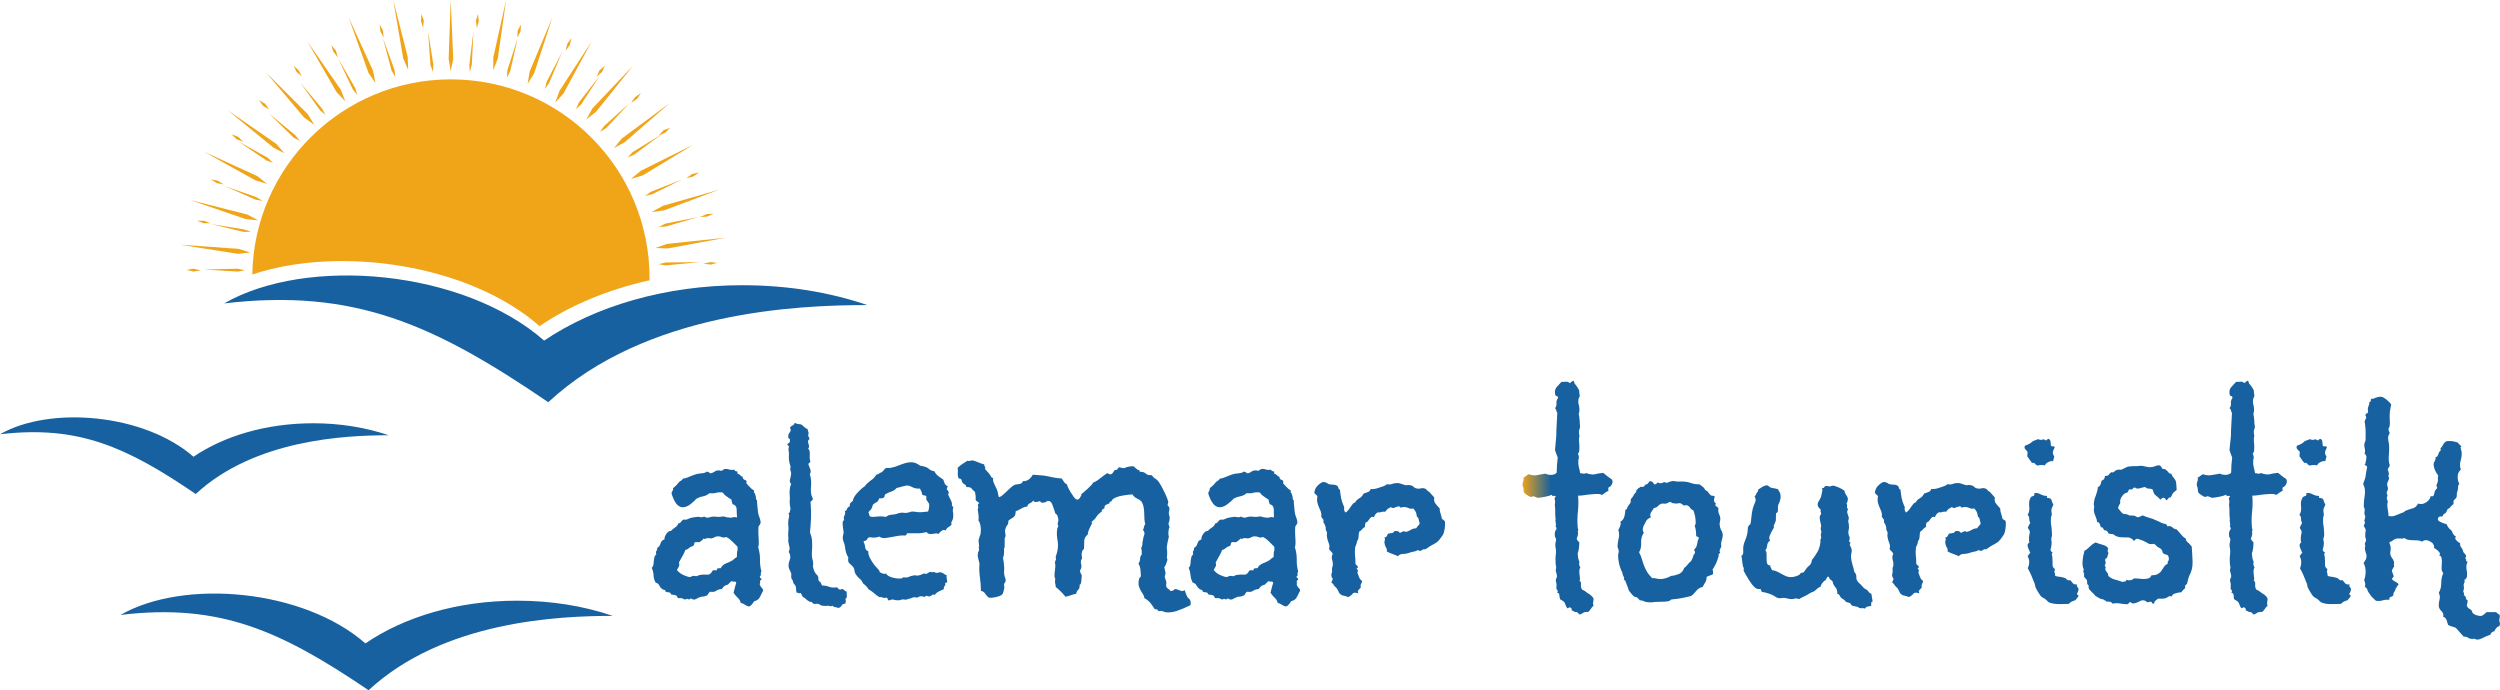 <?xml version="1.0" encoding="UTF-8"?>
<svg id="Ebene_1" data-name="Ebene 1" xmlns="http://www.w3.org/2000/svg" xmlns:xlink="http://www.w3.org/1999/xlink" viewBox="0 0 899.97 248.47">
  <defs>
    <linearGradient id="Unbenannter_Verlauf" data-name="Unbenannter Verlauf" x1="238.73" y1="353.57" x2="239.73" y2="353.57" gradientTransform="translate(-82162.21 -23864.28) scale(344.5 67.84)" gradientUnits="userSpaceOnUse">
      <stop offset="0" stop-color="#1761a0"/>
      <stop offset="1" stop-color="#1761a0"/>
    </linearGradient>
    <linearGradient id="Unbenannter_Verlauf_2" data-name="Unbenannter Verlauf 2" x1="51.7" y1="315.79" x2="52.7" y2="315.79" gradientTransform="translate(27.3 -12016.37) scale(2.59 38.09)" gradientUnits="userSpaceOnUse">
      <stop offset="0" stop-color="#f0a418"/>
      <stop offset="1" stop-color="#f0a418"/>
    </linearGradient>
    <linearGradient id="Unbenannter_Verlauf_3" data-name="Unbenannter Verlauf 3" x1="234.01" y1="323.69" x2="235.01" y2="323.69" gradientTransform="translate(-49753.59 -42691.71) scale(213 132.12)" gradientUnits="userSpaceOnUse">
      <stop offset="0" stop-color="#f0a418"/>
      <stop offset="1" stop-color="#f0a418"/>
    </linearGradient>
    <linearGradient id="Unbenannter_Verlauf_4" data-name="Unbenannter Verlauf 4" x1="191.59" y1="479.15" x2="192.59" y2="479.15" gradientTransform="translate(-1371.06 -617.19) scale(7.51 1.49)" gradientUnits="userSpaceOnUse">
      <stop offset="0" stop-color="#f0a418"/>
      <stop offset="1" stop-color="#f0a418"/>
    </linearGradient>
    <linearGradient id="Unbenannter_Verlauf_5" data-name="Unbenannter Verlauf 5" x1="224.47" y1="477.87" x2="225.47" y2="477.87" gradientTransform="translate(-4845.11 -622.33) scale(21.91 1.51)" gradientUnits="userSpaceOnUse">
      <stop offset="0" stop-color="#f0a418"/>
      <stop offset="1" stop-color="#f0a418"/>
    </linearGradient>
    <linearGradient id="Unbenannter_Verlauf_6" data-name="Unbenannter Verlauf 6" x1="164.35" y1="315.91" x2="165.35" y2="315.91" gradientTransform="translate(-1158.89 -11758.65) scale(7.91 37.26)" gradientUnits="userSpaceOnUse">
      <stop offset="0" stop-color="#f0a418"/>
      <stop offset="1" stop-color="#f0a418"/>
    </linearGradient>
    <linearGradient id="Unbenannter_Verlauf_7" data-name="Unbenannter Verlauf 7" x1="-61.58" y1="338.67" x2="-60.58" y2="338.67" gradientTransform="translate(242.65 -2512.32) scale(1.48 7.44)" gradientUnits="userSpaceOnUse">
      <stop offset="0" stop-color="#f0a418"/>
      <stop offset="1" stop-color="#f0a418"/>
    </linearGradient>
    <linearGradient id="Unbenannter_Verlauf_8" data-name="Unbenannter Verlauf 8" x1="76.42" y1="324.1" x2="77.42" y2="324.1" gradientTransform="translate(-76.44 -7028.21) scale(3.02 21.74)" gradientUnits="userSpaceOnUse">
      <stop offset="0" stop-color="#f0a418"/>
      <stop offset="1" stop-color="#f0a418"/>
    </linearGradient>
    <linearGradient id="Unbenannter_Verlauf_9" data-name="Unbenannter Verlauf 9" x1="193.87" y1="318.7" x2="194.87" y2="318.7" gradientTransform="translate(-2668.69 -11220.83) scale(14.41 35.26)" gradientUnits="userSpaceOnUse">
      <stop offset="0" stop-color="#f0a418"/>
      <stop offset="1" stop-color="#f0a418"/>
    </linearGradient>
    <linearGradient id="Unbenannter_Verlauf_10" data-name="Unbenannter Verlauf 10" x1="36.77" y1="341.18" x2="37.77" y2="341.18" gradientTransform="translate(54.39 -2431.71) scale(2.24 7.16)" gradientUnits="userSpaceOnUse">
      <stop offset="0" stop-color="#f0a418"/>
      <stop offset="1" stop-color="#f0a418"/>
    </linearGradient>
    <linearGradient id="Unbenannter_Verlauf_11" data-name="Unbenannter Verlauf 11" x1="155.44" y1="325.46" x2="156.44" y2="325.46" gradientTransform="translate(-883.88 -6782.82) scale(6.57 20.9)" gradientUnits="userSpaceOnUse">
      <stop offset="0" stop-color="#f0a418"/>
      <stop offset="1" stop-color="#f0a418"/>
    </linearGradient>
    <linearGradient id="Unbenannter_Verlauf_12" data-name="Unbenannter Verlauf 12" x1="208.14" y1="322.73" x2="209.14" y2="322.73" gradientTransform="translate(-4144.43 -10347.71) scale(20.44 32.14)" gradientUnits="userSpaceOnUse">
      <stop offset="0" stop-color="#f0a418"/>
      <stop offset="1" stop-color="#f0a418"/>
    </linearGradient>
    <linearGradient id="Unbenannter_Verlauf_13" data-name="Unbenannter Verlauf 13" x1="108.08" y1="346.27" x2="109.08" y2="346.27" gradientTransform="translate(-256.07 -2283.22) scale(3.47 6.65)" gradientUnits="userSpaceOnUse">
      <stop offset="0" stop-color="#f0a418"/>
      <stop offset="1" stop-color="#f0a418"/>
    </linearGradient>
    <linearGradient id="Unbenannter_Verlauf_14" data-name="Unbenannter Verlauf 14" x1="183.7" y1="329.17" x2="184.7" y2="329.17" gradientTransform="translate(-1747.46 -6362.6) scale(10.18 19.41)" gradientUnits="userSpaceOnUse">
      <stop offset="0" stop-color="#f0a418"/>
      <stop offset="1" stop-color="#f0a418"/>
    </linearGradient>
    <linearGradient id="Unbenannter_Verlauf_15" data-name="Unbenannter Verlauf 15" x1="218.27" y1="328.12" x2="219.27" y2="328.12" gradientTransform="translate(-5543.24 -9151.14) scale(25.84 28)" gradientUnits="userSpaceOnUse">
      <stop offset="0" stop-color="#f0a418"/>
      <stop offset="1" stop-color="#f0a418"/>
    </linearGradient>
    <linearGradient id="Unbenannter_Verlauf_16" data-name="Unbenannter Verlauf 16" x1="141.98" y1="352.81" x2="142.98" y2="352.81" gradientTransform="translate(-546.77 -2064.33) scale(4.59 5.92)" gradientUnits="userSpaceOnUse">
      <stop offset="0" stop-color="#f0a418"/>
      <stop offset="1" stop-color="#f0a418"/>
    </linearGradient>
    <linearGradient id="Unbenannter_Verlauf_17" data-name="Unbenannter Verlauf 17" x1="198.9" y1="333.89" x2="199.9" y2="333.89" gradientTransform="translate(-2569.79 -5737.69) scale(13.46 17.29)" gradientUnits="userSpaceOnUse">
      <stop offset="0" stop-color="#f0a418"/>
      <stop offset="1" stop-color="#f0a418"/>
    </linearGradient>
    <linearGradient id="Unbenannter_Verlauf_18" data-name="Unbenannter Verlauf 18" x1="226.11" y1="335.13" x2="227.11" y2="335.13" gradientTransform="translate(-6790.19 -7645.98) scale(30.39 22.96)" gradientUnits="userSpaceOnUse">
      <stop offset="0" stop-color="#f0a418"/>
      <stop offset="1" stop-color="#f0a418"/>
    </linearGradient>
    <linearGradient id="Unbenannter_Verlauf_19" data-name="Unbenannter Verlauf 19" x1="162.51" y1="363.74" x2="163.51" y2="363.74" gradientTransform="translate(-813.62 -1785.37) scale(5.58 5.01)" gradientUnits="userSpaceOnUse">
      <stop offset="0" stop-color="#f0a418"/>
      <stop offset="1" stop-color="#f0a418"/>
    </linearGradient>
    <linearGradient id="Unbenannter_Verlauf_20" data-name="Unbenannter Verlauf 20" x1="208.65" y1="340.42" x2="209.65" y2="340.42" gradientTransform="translate(-3308.3 -4932.03) scale(16.32 14.62)" gradientUnits="userSpaceOnUse">
      <stop offset="0" stop-color="#f0a418"/>
      <stop offset="1" stop-color="#f0a418"/>
    </linearGradient>
    <linearGradient id="Unbenannter_Verlauf_21" data-name="Unbenannter Verlauf 21" x1="231.02" y1="343.95" x2="232.02" y2="343.95" gradientTransform="translate(-7778.43 -5852.65) scale(33.99 17.19)" gradientUnits="userSpaceOnUse">
      <stop offset="0" stop-color="#f0a418"/>
      <stop offset="1" stop-color="#f0a418"/>
    </linearGradient>
    <linearGradient id="Unbenannter_Verlauf_22" data-name="Unbenannter Verlauf 22" x1="175.67" y1="379.13" x2="176.67" y2="379.13" gradientTransform="translate(-1038.97 -1446.14) scale(6.39 3.95)" gradientUnits="userSpaceOnUse">
      <stop offset="0" stop-color="#f0a418"/>
      <stop offset="1" stop-color="#f0a418"/>
    </linearGradient>
    <linearGradient id="Unbenannter_Verlauf_23" data-name="Unbenannter Verlauf 23" x1="216.26" y1="348.03" x2="217.26" y2="348.03" gradientTransform="translate(-3950.46 -3943.83) scale(18.66 11.49)" gradientUnits="userSpaceOnUse">
      <stop offset="0" stop-color="#f0a418"/>
      <stop offset="1" stop-color="#f0a418"/>
    </linearGradient>
    <linearGradient id="Unbenannter_Verlauf_24" data-name="Unbenannter Verlauf 24" x1="233.84" y1="357.46" x2="234.84" y2="357.46" gradientTransform="translate(-8468.71 -3814.93) scale(36.51 10.88)" gradientUnits="userSpaceOnUse">
      <stop offset="0" stop-color="#f0a418"/>
      <stop offset="1" stop-color="#f0a418"/>
    </linearGradient>
    <linearGradient id="Unbenannter_Verlauf_25" data-name="Unbenannter Verlauf 25" x1="184.11" y1="406.92" x2="185.11" y2="406.92" gradientTransform="translate(-1211.09 -1053.38) scale(6.99 2.75)" gradientUnits="userSpaceOnUse">
      <stop offset="0" stop-color="#f0a418"/>
      <stop offset="1" stop-color="#f0a418"/>
    </linearGradient>
    <linearGradient id="Unbenannter_Verlauf_26" data-name="Unbenannter Verlauf 26" x1="220.11" y1="361.87" x2="221.11" y2="361.87" gradientTransform="translate(-4410.66 -2821.92) scale(20.41 7.99)" gradientUnits="userSpaceOnUse">
      <stop offset="0" stop-color="#f0a418"/>
      <stop offset="1" stop-color="#f0a418"/>
    </linearGradient>
    <linearGradient id="Unbenannter_Verlauf_27" data-name="Unbenannter Verlauf 27" x1="235.73" y1="386.61" x2="236.73" y2="386.61" gradientTransform="translate(-8860.94 -1758.07) scale(37.86 4.78)" gradientUnits="userSpaceOnUse">
      <stop offset="0" stop-color="#f0a418"/>
      <stop offset="1" stop-color="#f0a418"/>
    </linearGradient>
    <linearGradient id="Unbenannter_Verlauf_28" data-name="Unbenannter Verlauf 28" x1="189.09" y1="474.12" x2="190.09" y2="474.12" gradientTransform="translate(-1322.76 -616.52) scale(7.37 1.47)" gradientUnits="userSpaceOnUse">
      <stop offset="0" stop-color="#f0a418"/>
      <stop offset="1" stop-color="#f0a418"/>
    </linearGradient>
    <linearGradient id="Unbenannter_Verlauf_29" data-name="Unbenannter Verlauf 29" x1="223.12" y1="388.74" x2="224.12" y2="388.74" gradientTransform="translate(-4722.49 -1566.42) scale(21.51 4.24)" gradientUnits="userSpaceOnUse">
      <stop offset="0" stop-color="#f0a418"/>
      <stop offset="1" stop-color="#f0a418"/>
    </linearGradient>
    <linearGradient id="Unbenannter_Verlauf_30" data-name="Unbenannter Verlauf 30" x1="166.69" y1="378.87" x2="167.69" y2="378.87" gradientTransform="translate(-6051.05 -2085.49) scale(37.72 5.74)" gradientUnits="userSpaceOnUse">
      <stop offset="0" stop-color="#f0a418"/>
      <stop offset="1" stop-color="#f0a418"/>
    </linearGradient>
    <linearGradient id="Unbenannter_Verlauf_31" data-name="Unbenannter Verlauf 31" x1="116.59" y1="478.48" x2="117.59" y2="478.48" gradientTransform="translate(-622.02 -616.88) scale(7.51 1.49)" gradientUnits="userSpaceOnUse">
      <stop offset="0" stop-color="#f0a418"/>
      <stop offset="1" stop-color="#f0a418"/>
    </linearGradient>
    <linearGradient id="Unbenannter_Verlauf_32" data-name="Unbenannter Verlauf 32" x1="158.43" y1="456.35" x2="159.43" y2="456.35" gradientTransform="translate(-3228.04 -723.64) scale(21.87 1.79)" gradientUnits="userSpaceOnUse">
      <stop offset="0" stop-color="#f0a418"/>
      <stop offset="1" stop-color="#f0a418"/>
    </linearGradient>
    <linearGradient id="Unbenannter_Verlauf_33" data-name="Unbenannter Verlauf 33" x1="166.73" y1="354.33" x2="167.73" y2="354.33" gradientTransform="translate(-5793.41 -4175.23) scale(36.15 11.99)" gradientUnits="userSpaceOnUse">
      <stop offset="0" stop-color="#f0a418"/>
      <stop offset="1" stop-color="#f0a418"/>
    </linearGradient>
    <linearGradient id="Unbenannter_Verlauf_34" data-name="Unbenannter Verlauf 34" x1="115.62" y1="451.13" x2="116.62" y2="451.13" gradientTransform="translate(-592.94 -718.32) scale(7.31 1.76)" gradientUnits="userSpaceOnUse">
      <stop offset="0" stop-color="#f0a418"/>
      <stop offset="1" stop-color="#f0a418"/>
    </linearGradient>
    <linearGradient id="Unbenannter_Verlauf_35" data-name="Unbenannter Verlauf 35" x1="157.94" y1="379.85" x2="158.94" y2="379.85" gradientTransform="translate(-3127.49 -1868.74) scale(21.3 5.13)" gradientUnits="userSpaceOnUse">
      <stop offset="0" stop-color="#f0a418"/>
      <stop offset="1" stop-color="#f0a418"/>
    </linearGradient>
    <linearGradient id="Unbenannter_Verlauf_36" data-name="Unbenannter Verlauf 36" x1="168.82" y1="342.32" x2="169.82" y2="342.32" gradientTransform="translate(-5419.26 -6179.2) scale(33.45 18.22)" gradientUnits="userSpaceOnUse">
      <stop offset="0" stop-color="#f0a418"/>
      <stop offset="1" stop-color="#f0a418"/>
    </linearGradient>
    <linearGradient id="Unbenannter_Verlauf_37" data-name="Unbenannter Verlauf 37" x1="114.12" y1="399.43" x2="115.12" y2="399.43" gradientTransform="translate(-537.23 -1147.2) scale(6.87 3.03)" gradientUnits="userSpaceOnUse">
      <stop offset="0" stop-color="#f0a418"/>
      <stop offset="1" stop-color="#f0a418"/>
    </linearGradient>
    <linearGradient id="Unbenannter_Verlauf_38" data-name="Unbenannter Verlauf 38" x1="158.76" y1="358.58" x2="159.76" y2="358.58" gradientTransform="translate(-2951.87 -3100.67) scale(20.06 8.84)" gradientUnits="userSpaceOnUse">
      <stop offset="0" stop-color="#f0a418"/>
      <stop offset="1" stop-color="#f0a418"/>
    </linearGradient>
    <linearGradient id="Unbenannter_Verlauf_39" data-name="Unbenannter Verlauf 39" x1="169.79" y1="333.81" x2="170.79" y2="333.81" gradientTransform="translate(-4817.95 -7925.78) scale(29.68 23.88)" gradientUnits="userSpaceOnUse">
      <stop offset="0" stop-color="#f0a418"/>
      <stop offset="1" stop-color="#f0a418"/>
    </linearGradient>
    <linearGradient id="Unbenannter_Verlauf_40" data-name="Unbenannter Verlauf 40" x1="112.02" y1="375.11" x2="113.02" y2="375.11" gradientTransform="translate(-460.38 -1530.86) scale(6.23 4.21)" gradientUnits="userSpaceOnUse">
      <stop offset="0" stop-color="#f0a418"/>
      <stop offset="1" stop-color="#f0a418"/>
    </linearGradient>
    <linearGradient id="Unbenannter_Verlauf_41" data-name="Unbenannter Verlauf 41" x1="159.16" y1="345.97" x2="160.16" y2="345.97" gradientTransform="translate(-2664.76 -4189.24) scale(18.16 12.26)" gradientUnits="userSpaceOnUse">
      <stop offset="0" stop-color="#f0a418"/>
      <stop offset="1" stop-color="#f0a418"/>
    </linearGradient>
    <linearGradient id="Unbenannter_Verlauf_42" data-name="Unbenannter Verlauf 42" x1="171.22" y1="326.94" x2="172.22" y2="326.94" gradientTransform="translate(-4062.65 -9371.21) scale(24.96 28.77)" gradientUnits="userSpaceOnUse">
      <stop offset="0" stop-color="#f0a418"/>
      <stop offset="1" stop-color="#f0a418"/>
    </linearGradient>
    <linearGradient id="Unbenannter_Verlauf_43" data-name="Unbenannter Verlauf 43" x1="105.77" y1="361" x2="106.77" y2="361" gradientTransform="translate(-341.63 -1859.32) scale(5.38 5.25)" gradientUnits="userSpaceOnUse">
      <stop offset="0" stop-color="#f0a418"/>
      <stop offset="1" stop-color="#f0a418"/>
    </linearGradient>
    <linearGradient id="Unbenannter_Verlauf_44" data-name="Unbenannter Verlauf 44" x1="159.67" y1="338.35" x2="160.67" y2="338.35" gradientTransform="translate(-2290.22 -5130.04) scale(15.7 15.29)" gradientUnits="userSpaceOnUse">
      <stop offset="0" stop-color="#f0a418"/>
      <stop offset="1" stop-color="#f0a418"/>
    </linearGradient>
    <linearGradient id="Unbenannter_Verlauf_45" data-name="Unbenannter Verlauf 45" x1="171.13" y1="322.62" x2="172.13" y2="322.62" gradientTransform="translate(-3127.98 -10539.18) scale(19.45 32.75)" gradientUnits="userSpaceOnUse">
      <stop offset="0" stop-color="#f0a418"/>
      <stop offset="1" stop-color="#f0a418"/>
    </linearGradient>
    <linearGradient id="Unbenannter_Verlauf_46" data-name="Unbenannter Verlauf 46" x1="93.22" y1="351.77" x2="94.22" y2="351.77" gradientTransform="translate(-191.56 -2126.86) scale(4.36 6.12)" gradientUnits="userSpaceOnUse">
      <stop offset="0" stop-color="#f0a418"/>
      <stop offset="1" stop-color="#f0a418"/>
    </linearGradient>
    <linearGradient id="Unbenannter_Verlauf_47" data-name="Unbenannter Verlauf 47" x1="157.17" y1="332.55" x2="158.17" y2="332.55" gradientTransform="translate(-1793.31 -5898.38) scale(12.73 17.84)" gradientUnits="userSpaceOnUse">
      <stop offset="0" stop-color="#f0a418"/>
      <stop offset="1" stop-color="#f0a418"/>
    </linearGradient>
    <linearGradient id="Unbenannter_Verlauf_48" data-name="Unbenannter Verlauf 48" x1="165.58" y1="318.64" x2="166.58" y2="318.64" gradientTransform="translate(-2016.18 -11351.36) scale(13.32 35.68)" gradientUnits="userSpaceOnUse">
      <stop offset="0" stop-color="#f0a418"/>
      <stop offset="1" stop-color="#f0a418"/>
    </linearGradient>
    <linearGradient id="Unbenannter_Verlauf_49" data-name="Unbenannter Verlauf 49" x1="64.29" y1="344.6" x2="65.29" y2="344.6" gradientTransform="translate(-2.38 -2327.97) scale(3.2 6.8)" gradientUnits="userSpaceOnUse">
      <stop offset="0" stop-color="#f0a418"/>
      <stop offset="1" stop-color="#f0a418"/>
    </linearGradient>
    <linearGradient id="Unbenannter_Verlauf_50" data-name="Unbenannter Verlauf 50" x1="150.24" y1="327.97" x2="151.24" y2="327.97" gradientTransform="translate(-1210.05 -6470.03) scale(9.36 19.8)" gradientUnits="userSpaceOnUse">
      <stop offset="0" stop-color="#f0a418"/>
      <stop offset="1" stop-color="#f0a418"/>
    </linearGradient>
    <linearGradient id="Unbenannter_Verlauf_51" data-name="Unbenannter Verlauf 51" x1="142.12" y1="315.88" x2="143.12" y2="315.88" gradientTransform="translate(-799.09 -11827.38) scale(6.87 37.48)" gradientUnits="userSpaceOnUse">
      <stop offset="0" stop-color="#f0a418"/>
      <stop offset="1" stop-color="#f0a418"/>
    </linearGradient>
    <linearGradient id="Unbenannter_Verlauf_52" data-name="Unbenannter Verlauf 52" x1="-9.92" y1="340.81" x2="-8.92" y2="340.81" gradientTransform="translate(205.56 -2463.02) scale(1.95 7.26)" gradientUnits="userSpaceOnUse">
      <stop offset="0" stop-color="#f0a418"/>
      <stop offset="1" stop-color="#f0a418"/>
    </linearGradient>
    <linearGradient id="Unbenannter_Verlauf_53" data-name="Unbenannter Verlauf 53" x1="127.96" y1="325.35" x2="128.96" y2="325.35" gradientTransform="translate(-546.2 -6863.24) scale(5.69 21.16)" gradientUnits="userSpaceOnUse">
      <stop offset="0" stop-color="#f0a418"/>
      <stop offset="1" stop-color="#f0a418"/>
    </linearGradient>
    <linearGradient id="Unbenannter_Verlauf_54" data-name="Unbenannter Verlauf 54" x1="-68.22" y1="338.49" x2="-67.22" y2="338.49" gradientTransform="translate(272.82 -2528.45) scale(1.49 7.49)" gradientUnits="userSpaceOnUse">
      <stop offset="0" stop-color="#f0a418"/>
      <stop offset="1" stop-color="#f0a418"/>
    </linearGradient>
    <linearGradient id="Unbenannter_Verlauf_55" data-name="Unbenannter Verlauf 55" x1="25.83" y1="324.07" x2="26.83" y2="324.07" gradientTransform="translate(110.44 -7057.26) scale(2.26 21.83)" gradientUnits="userSpaceOnUse">
      <stop offset="0" stop-color="#f0a418"/>
      <stop offset="1" stop-color="#f0a418"/>
    </linearGradient>
    <linearGradient id="Unbenannter_Verlauf_56" data-name="Unbenannter Verlauf 56" x1="344.88" y1="268.01" x2="345.88" y2="268.01" gradientTransform="translate(-43444.24 -6484.25) scale(125.97 24.81)" gradientUnits="userSpaceOnUse">
      <stop offset="0" stop-color="#1761a0"/>
      <stop offset="1" stop-color="#1761a0"/>
    </linearGradient>
    <linearGradient id="Unbenannter_Verlauf_57" data-name="Unbenannter Verlauf 57" x1="283.05" y1="357.45" x2="284.05" y2="357.45" gradientTransform="translate(-57081.62 -13975.29) scale(201.82 39.74)" gradientUnits="userSpaceOnUse">
      <stop offset="0" stop-color="#1761a0"/>
      <stop offset="1" stop-color="#1761a0"/>
    </linearGradient>
    <linearGradient id="Unbenannter_Verlauf_58" data-name="Unbenannter Verlauf 58" x1="194.33" y1="262.56" x2="195.33" y2="262.56" gradientTransform="translate(-41026.7 -13168.67) scale(212.33 50.86)" gradientUnits="userSpaceOnUse">
      <stop offset="0" stop-color="#1761a0"/>
      <stop offset="1" stop-color="#1761a0"/>
    </linearGradient>
    <linearGradient id="Unbenannter_Verlauf_59" data-name="Unbenannter Verlauf 59" x1="-59.22" y1="261.55" x2="-58.22" y2="261.55" gradientTransform="translate(16066.57 -17964.01) scale(262.05 69.39)" gradientUnits="userSpaceOnUse">
      <stop offset="0" stop-color="#f0a418"/>
      <stop offset=".04" stop-color="#1761a0"/>
      <stop offset="1" stop-color="#1761a0"/>
    </linearGradient>
  </defs>
  <path d="m267.31,102.68c16.22,0,31.4,2.53,44.94,7.14-25.45,0-79.76,2.38-114.88,34.97-41.07-27.98-69.79-41.07-116.67-35.57,29.76-17.11,86.01-12.2,115.18,13.39,18.3-12.35,43.6-19.94,71.43-19.94h0Z" style="fill: url(#Unbenannter_Verlauf); stroke-width: 0px;"/>
  <polygon points="162.25 25.6 163.15 21.28 162.25 0 161.51 21.28 162.25 25.6" style="fill: url(#Unbenannter_Verlauf_2); stroke-width: 0px;"/>
  <path d="m162.25,28.57c39.58,0,71.58,31.99,71.58,71.58v.74c-15.18,3.42-28.72,9.08-39.58,16.52-25.6-22.47-72.32-29.02-103.42-18.6.6-38.84,32.44-70.24,71.43-70.24h0Z" style="fill: url(#Unbenannter_Verlauf_3); stroke-width: 0px;"/>
  <polygon points="72.22 97.32 69.69 96.73 67.16 97.17 69.69 97.77 72.22 97.32" style="fill: url(#Unbenannter_Verlauf_4); stroke-width: 0px;"/>
  <polygon points="88.15 97.32 85.62 96.73 73.41 97.02 85.62 97.77 88.15 97.32" style="fill: url(#Unbenannter_Verlauf_5); stroke-width: 0px;"/>
  <polygon points="146.93 25.15 146.78 20.54 141.57 0 145.14 20.98 146.93 25.15" style="fill: url(#Unbenannter_Verlauf_6); stroke-width: 0px;"/>
  <polygon points="152.28 9.97 152.58 7.44 151.69 5.06 151.54 7.59 152.28 9.97" style="fill: url(#Unbenannter_Verlauf_7); stroke-width: 0px;"/>
  <polygon points="155.85 25.89 156 23.21 154.07 11.16 154.96 23.36 155.85 25.89" style="fill: url(#Unbenannter_Verlauf_8); stroke-width: 0px;"/>
  <polygon points="135.17 29.91 134.28 25.45 125.5 6.25 132.64 26.19 135.17 29.91" style="fill: url(#Unbenannter_Verlauf_9); stroke-width: 0px;"/>
  <polygon points="138.15 13.54 137.85 11.01 136.66 8.78 136.95 11.31 138.15 13.54" style="fill: url(#Unbenannter_Verlauf_10); stroke-width: 0px;"/>
  <polygon points="142.31 27.68 142.01 25.15 137.85 13.69 140.97 25.45 142.31 27.68" style="fill: url(#Unbenannter_Verlauf_11); stroke-width: 0px;"/>
  <polygon points="124.31 36.46 122.67 32.29 110.62 14.88 121.18 33.18 124.31 36.46" style="fill: url(#Unbenannter_Verlauf_12); stroke-width: 0px;"/>
  <polygon points="121.63 20.68 120.88 18.15 119.25 16.22 119.99 18.6 121.63 20.68" style="fill: url(#Unbenannter_Verlauf_13); stroke-width: 0px;"/>
  <polygon points="128.62 34.23 127.88 31.7 121.78 21.13 126.98 32.14 128.62 34.23" style="fill: url(#Unbenannter_Verlauf_14); stroke-width: 0px;"/>
  <polygon points="113.15 44.94 110.76 41.07 95.73 26.04 109.43 42.26 113.15 44.94" style="fill: url(#Unbenannter_Verlauf_15); stroke-width: 0px;"/>
  <polygon points="108.68 27.53 107.49 25.3 105.7 23.66 106.75 25.89 108.68 27.53" style="fill: url(#Unbenannter_Verlauf_16); stroke-width: 0px;"/>
  <polygon points="117.16 41.37 115.97 39.14 108.09 29.76 115.23 39.73 117.16 41.37" style="fill: url(#Unbenannter_Verlauf_17); stroke-width: 0px;"/>
  <polygon points="102.43 55.21 99.45 51.79 82.04 39.73 98.41 53.13 102.43 55.21" style="fill: url(#Unbenannter_Verlauf_18); stroke-width: 0px;"/>
  <polygon points="96.92 39.43 95.44 37.35 93.2 36.01 94.69 38.1 96.92 39.43" style="fill: url(#Unbenannter_Verlauf_19); stroke-width: 0px;"/>
  <polygon points="107.94 50.74 106.3 48.66 96.92 40.92 105.7 49.55 107.94 50.74" style="fill: url(#Unbenannter_Verlauf_20); stroke-width: 0px;"/>
  <polygon points="96.18 66.22 92.61 63.39 73.41 54.61 91.87 64.88 96.18 66.22" style="fill: url(#Unbenannter_Verlauf_21); stroke-width: 0px;"/>
  <polygon points="87.55 51.04 85.76 49.26 83.38 48.36 85.17 50.15 87.55 51.04" style="fill: url(#Unbenannter_Verlauf_22); stroke-width: 0px;"/>
  <polygon points="98.26 58.63 96.48 56.85 85.76 50.89 95.88 57.74 98.26 58.63" style="fill: url(#Unbenannter_Verlauf_23); stroke-width: 0px;"/>
  <polygon points="92.91 79.32 89.04 77.23 68.5 72.02 88.44 78.87 92.91 79.32" style="fill: url(#Unbenannter_Verlauf_24); stroke-width: 0px;"/>
  <polygon points="80.56 66.37 78.32 65.03 75.94 64.58 78.03 65.92 80.56 66.37" style="fill: url(#Unbenannter_Verlauf_25); stroke-width: 0px;"/>
  <polygon points="94.54 72.32 92.31 70.98 80.85 66.96 92.01 71.88 94.54 72.32" style="fill: url(#Unbenannter_Verlauf_26); stroke-width: 0px;"/>
  <polygon points="90.08 90.92 85.91 89.58 64.78 88.1 85.62 91.37 90.08 90.92" style="fill: url(#Unbenannter_Verlauf_27); stroke-width: 0px;"/>
  <polygon points="75.79 80.36 73.41 79.46 70.88 79.46 73.26 80.36 75.79 80.36" style="fill: url(#Unbenannter_Verlauf_28); stroke-width: 0px;"/>
  <polygon points="90.38 83.48 87.85 82.59 75.94 80.66 87.7 83.48 90.38 83.48" style="fill: url(#Unbenannter_Verlauf_29); stroke-width: 0px;"/>
  <polygon points="235.91 89.29 240.38 89.43 261.21 85.57 240.08 87.8 235.91 89.29" style="fill: url(#Unbenannter_Verlauf_30); stroke-width: 0px;"/>
  <polygon points="253.18 94.94 255.85 95.24 258.24 94.64 255.71 94.35 253.18 94.94" style="fill: url(#Unbenannter_Verlauf_31); stroke-width: 0px;"/>
  <polygon points="237.1 95.09 239.63 95.54 251.84 94.35 239.63 94.49 237.1 95.09" style="fill: url(#Unbenannter_Verlauf_32); stroke-width: 0px;"/>
  <polygon points="234.57 76.34 239.04 75.74 258.83 68.3 238.59 74.11 234.57 76.34" style="fill: url(#Unbenannter_Verlauf_33); stroke-width: 0px;"/>
  <polygon points="251.99 78.13 254.51 77.98 256.9 76.93 254.37 77.08 251.99 78.13" style="fill: url(#Unbenannter_Verlauf_34); stroke-width: 0px;"/>
  <polygon points="237.1 81.7 239.63 81.55 251.39 78.13 239.48 80.51 237.1 81.7" style="fill: url(#Unbenannter_Verlauf_35); stroke-width: 0px;"/>
  <polygon points="227.13 64.43 231.45 63.1 249.6 52.08 230.71 61.46 227.13 64.43" style="fill: url(#Unbenannter_Verlauf_36); stroke-width: 0px;"/>
  <polygon points="247.07 64.14 249.6 63.54 251.69 62.05 249.16 62.65 247.07 64.14" style="fill: url(#Unbenannter_Verlauf_37); stroke-width: 0px;"/>
  <polygon points="232.19 70.54 234.72 69.94 245.59 64.58 234.28 69.05 232.19 70.54" style="fill: url(#Unbenannter_Verlauf_38); stroke-width: 0px;"/>
  <polygon points="221.03 53.27 224.9 51.19 240.97 37.2 223.86 49.85 221.03 53.27" style="fill: url(#Unbenannter_Verlauf_39); stroke-width: 0px;"/>
  <polygon points="237.1 48.81 239.48 47.77 241.27 45.98 238.89 46.88 237.1 48.81" style="fill: url(#Unbenannter_Verlauf_40); stroke-width: 0px;"/>
  <polygon points="225.94 56.7 228.32 55.65 238.15 48.36 227.73 54.76 225.94 56.7" style="fill: url(#Unbenannter_Verlauf_41); stroke-width: 0px;"/>
  <polygon points="211.06 43.01 214.63 40.18 227.88 23.66 213.29 38.99 211.06 43.01" style="fill: url(#Unbenannter_Verlauf_42); stroke-width: 0px;"/>
  <polygon points="227.13 37.05 229.37 35.57 230.71 33.48 228.62 34.97 227.13 37.05" style="fill: url(#Unbenannter_Verlauf_43); stroke-width: 0px;"/>
  <polygon points="215.97 47.47 218.21 46.13 226.54 37.2 217.46 45.39 215.97 47.47" style="fill: url(#Unbenannter_Verlauf_44); stroke-width: 0px;"/>
  <polygon points="199.9 36.9 202.88 33.63 213 14.88 201.39 32.74 199.9 36.9" style="fill: url(#Unbenannter_Verlauf_45); stroke-width: 0px;"/>
  <polygon points="214.78 27.68 216.72 25.89 217.76 23.66 215.82 25.3 214.78 27.68" style="fill: url(#Unbenannter_Verlauf_46); stroke-width: 0px;"/>
  <polygon points="207.34 39.29 209.28 37.5 215.82 27.38 208.38 36.9 207.34 39.29" style="fill: url(#Unbenannter_Verlauf_47); stroke-width: 0px;"/>
  <polygon points="189.93 30.21 192.31 26.34 198.86 6.25 190.68 25.74 189.93 30.21" style="fill: url(#Unbenannter_Verlauf_48); stroke-width: 0px;"/>
  <polygon points="203.62 18.3 205.11 16.22 205.71 13.69 204.22 15.77 203.62 18.3" style="fill: url(#Unbenannter_Verlauf_49); stroke-width: 0px;"/>
  <polygon points="196.18 31.99 197.67 29.91 202.43 18.6 196.78 29.46 196.18 31.99" style="fill: url(#Unbenannter_Verlauf_50); stroke-width: 0px;"/>
  <polygon points="177.58 25.3 179.22 20.98 182.19 0 177.58 20.68 177.58 25.3" style="fill: url(#Unbenannter_Verlauf_51); stroke-width: 0px;"/>
  <polygon points="186.21 13.54 187.4 11.31 187.55 8.78 186.36 11.01 186.21 13.54" style="fill: url(#Unbenannter_Verlauf_52); stroke-width: 0px;"/>
  <polygon points="182.49 27.98 183.68 25.6 186.36 13.69 182.64 25.3 182.49 27.98" style="fill: url(#Unbenannter_Verlauf_53); stroke-width: 0px;"/>
  <polygon points="171.63 10.12 172.37 7.59 172.07 5.06 171.33 7.44 171.63 10.12" style="fill: url(#Unbenannter_Verlauf_54); stroke-width: 0px;"/>
  <polygon points="169.1 25.89 169.84 23.36 170.44 11.16 168.95 23.36 169.1 25.89" style="fill: url(#Unbenannter_Verlauf_55); stroke-width: 0px;"/>
  <path d="m112.75,152.37c9.81,0,18.99,1.53,27.18,4.32-15.39,0-48.23,1.44-69.47,21.15-24.84-16.92-42.2-24.84-70.46-21.51,18-10.35,52.01-7.38,69.65,8.1,10.98-7.47,26.19-12.06,43.1-12.06h0Z" style="fill: url(#Unbenannter_Verlauf_56); stroke-width: 0px;"/>
  <path d="m186.21,216.24c12.42,0,24.03,1.94,34.4,5.47-19.48,0-61.05,1.82-87.93,26.77-31.44-21.3-53.42-31.44-89.3-27.11,22.78-13.1,65.83-9.34,88.16,10.25,14.01-9.57,33.26-15.38,54.67-15.38h0Z" style="fill: url(#Unbenannter_Verlauf_57); stroke-width: 0px;"/>
  <path d="m274.78,212.49h0c-.37.82-.82,1.64-1.19,2.38-.37.82-1.12,1.34-2.08,1.56h0c-.6.89-1.04,1.41-1.34,1.64-.3.22-.67.3-.97.15-.3-.07-.67-.3-1.04-.52-.37-.3-.89-.52-1.49-.67h0c-.22-.82-.6-1.41-1.19-1.93-.52-.52-.97-1.04-1.41-1.71h0c.15-.67.3-1.26.45-1.79.15-.6.3-1.12.52-1.71h0c-.07-.37-.3-.6-.67-.52s-.6,0-.82-.15h0c-.22,0-.52.15-.82.52l-.74.74h0c-.74.15-1.26.45-1.49.74s-.52.6-.67.82h0c-.89.07-1.56.3-2.08.67-.45.37-1.19.45-2.08.3h0c-.3.15-.52.37-.67.67s-.3.52-.45.67h0c-.82.3-1.34.45-1.64.45-.3-.07-.52,0-.67.07h0c-.67.22-1.26.52-1.79.82-.52.3-1.12.15-1.79-.3h0c-.3.37-.67.52-.97.3-.3-.22-.6-.15-.89.15h0c-.45-.07-.82-.22-1.04-.37-.22-.15-.6-.22-1.26-.15h0c-.37.07-.6-.07-.67-.37-.07-.3-.22-.52-.52-.6h0c-.3-.15-.6-.22-.89-.22s-.52-.07-.82-.15h0c-.15-.45-.45-.74-.82-.74s-.74-.07-1.12-.22h0c-.15-.45-.3-.67-.52-.67-.15,0-.45-.07-.74-.3h0c-.45-.3-.82-.74-1.04-1.26-.22-.52-.67-.89-1.34-1.04h0c-.45-.82-.74-1.71-.74-2.68-.07-.97-.3-1.86-.67-2.68h0c.3-.22.52-.6.6-1.12s.15-.97.15-1.41c.07-.52.15-.97.22-1.34.15-.37.37-.74.67-.97h0c-.15-.6-.15-.97.07-1.26s.3-.6.22-1.04h0c.67-.3,1.04-.89,1.26-1.64s.67-1.26,1.41-1.41h0c-.07-.6.15-1.26.67-2.01s1.04-1.12,1.64-1.04h0c.37-.45.89-.89,1.49-1.26s.97-.89,1.19-1.49h0c.37,0,.67-.15.89-.45.22-.3.45-.6.67-.74h0c.15-.15.45-.22.74-.15s.6,0,.82-.07h0c.6-.3,1.34-.6,2.31-.74s1.49-.22,1.56-.22h0c.89.15,1.41.22,1.71.15.22-.07.45-.15.6-.22h0c.6.37,1.12.52,1.79.3.6-.22,1.19-.3,1.79-.3h0c1.19.15,2.01.15,2.38.07.37-.15.74-.15,1.12-.07h0c.22,0,.45.07.74.15.22.15.45.15.74.15h0c.6.15,1.12.15,1.64,0s1.04-.15,1.64,0h0c-.07-.74-.15-1.64-.15-2.75s-.52-1.79-1.49-2.01h0c-.07-.3-.15-.6-.22-.82s-.15-.45-.15-.82h0c-.15-.07-.37-.22-.74-.45-.3-.22-.67-.45-1.04-.74-.37-.22-.67-.52-.89-.74s-.37-.45-.37-.6h0c-.89-.15-1.71-.15-2.46.07s-1.56.22-2.46.15h0c-.6.6-1.34.89-2.23,1.12-.89.15-1.71.45-2.38.82h0c-.67.74-1.34,1.34-2.08,1.93s-1.49.97-2.23,1.12-1.41.07-2.08-.37-1.26-1.19-1.79-2.31h0c-.15-.37-.37-.82-.52-1.26-.22-.45-.3-.89-.3-1.26h0c.37-.67.6-1.04.52-1.19-.07-.15,0-.3.07-.45h0c.82-.67,1.26-1.12,1.41-1.34s.37-.45.6-.74h0c.22-.22.52-.45.82-.6.3-.15.52-.45.67-.74h0c.52,0,1.34-.22,2.46-.74,1.19-.45,2.08-.82,2.75-.97h0c.37-.07.97-.15,1.79-.22.74-.07,1.34-.3,1.64-.6h0c.52.15.82.3.97.52.15.15.6.15,1.19-.15h0c.22-.15.52-.3.74-.45s.52-.22.82-.3h0c.52-.07.89-.07,1.19.07.3.15.67-.07,1.19-.52h0c.6-.15,1.19-.15,1.79.07.67.22,1.26.22,1.93.07h0c.15.37.45.6.82.6s.45.3.3.82h0c.37.07.74.3.97.52.22.3.6.52.97.67h0c0,.3.07.6.22.74s.37.3.6.37.45.22.52.37c.15.15.07.45-.07.74h0c.37.52.82.97,1.26,1.41.45.52.97.97,1.64,1.34h0c-.22.22-.22.45,0,.74.22.22.37.52.37.82h0c.15.22.22.6.22,1.04s.15.74.37.82h0c0,.22,0,.6.07,1.19.07.52.07,1.04.15,1.56.07.52.07,1.04.15,1.49.07.45.15.82.22,1.12h0c.52,1.26.74,2.23.74,2.75h0c-.07.22-.15.45-.3.67-.15.22-.3.45-.45.67h0c-.07.37-.07.97-.07,1.71s0,1.49.07,2.16c.07.74.07,1.41.07,2.16,0,.67-.07,1.19-.22,1.49h0c.45,1.34.67,2.83.67,4.39-.07,1.56.15,2.98.52,4.39h0c-.22.15-.3.45-.22.82.07.37-.07.67-.37.82h0c0,.3.07.52.3.67.22.15.3.3.3.67h0c-.37,0-.6.22-.52.6s.07.67-.15.82h0c.07.37.22.74.52,1.12.45.45.67.82.82,1.19Zm-9.3-15.7h0l-1.93-1.93c-.6-.6-1.34-1.19-2.16-1.56h0c-.52.22-.97.3-1.49.07-.45-.22-.97-.3-1.41-.3h0c-.37,0-.82.07-1.19.3-.37.22-.82.37-1.19.45h0c-1.04-.15-1.71-.15-2.01.07s-.52.15-.82-.07h0c-.15.3-.37.6-.67.74s-.52.37-.67.6h-1.71c-.22.15-.37.37-.37.74,0,.3-.22.6-.6.74h0c-.6.15-1.04.45-1.34.74-.3.3-.74.52-1.19.6h0c-.3.82-.67,1.56-1.12,2.31s-.82,1.49-1.19,2.16h0c.15.67.15,1.12,0,1.41s-.37.74-.74,1.34h0c.74.89,1.56,1.49,2.46,1.86s1.56.6,2.01.67h0c.3,0,.6-.07.82-.22s.52-.22.82-.22h0c.67.15,1.04.15,1.26.07.22-.15.37-.22.52-.3h0c.67-.15,1.26-.22,1.79-.22h1.79c.6-.3.89-.6,1.04-.89s.3-.52.52-.67h1.41c-.15-.37-.07-.6.3-.67.37-.07.67-.07,1.04-.07h0c.37-.82,1.04-1.34,1.86-1.71.82-.3,1.64-.67,2.38-1.12h0c.6-.45.89-.82,1.12-.89.15-.15.3-.22.45-.3h0c0-.67,0-1.26.07-1.79.22-.67.22-1.26.15-1.93Zm39.36,16.22h0c-.07.3-.07.82,0,1.41.07.6-.07.97-.52,1.12h0c.15.37.22.74.15.89-.07.22-.07.52-.15.89h0c-.67,0-1.12.22-1.34.67-.22.45-.67.74-1.19.89h0c-.3-.15-.67-.3-1.12-.3-.37-.07-.74-.22-.97-.52h0c-.22.15-.52.22-.82.15-.3-.07-.6-.15-.89-.15h0c-.22,0-.45,0-.67.07-.22.07-.45,0-.67-.07h0c-.37.07-.82,0-1.19-.22s-.67-.37-.89-.45h0c-.3-.07-.67-.07-1.04,0s-.67,0-.89-.22h0c-.3-.37-.6-.6-.82-.52s-.37,0-.52-.15h0c-.37-.15-.74-.45-1.12-.82s-.74-.6-1.19-.82h0l-.74-1.41c-.3.15-.6.15-.74.07-.15-.15-.45-.15-.74-.15h0c-.15-.67-.22-1.19-.22-1.71s-.22-.89-.6-1.34h0c-.22-.22-.45-.52-.45-.89-.07-.37-.22-.74-.52-1.04h0c-.15-.37-.22-.74-.15-1.12s.07-.74-.15-1.19h0c-.15-.37-.37-.82-.52-1.19-.22-.37-.3-.74-.3-1.19h0c0-.45.07-.89.15-1.26.15-.37.22-.74.37-1.19.15-.37.15-.82.07-1.19,0-.37-.22-.89-.52-1.41h0c.3-.67.45-1.26.22-1.86-.15-.6-.3-1.26-.37-1.86h0c-.07-.15-.07-.37,0-.67s.07-.52,0-.67h0c-.07-.97-.07-1.71,0-2.16.07-.45.07-.89.07-1.34h0c0-.37-.07-.82-.07-1.12-.07-.37-.07-.74,0-1.19h0c0-.6.07-1.04.22-1.49s.15-.97-.15-1.49h0c.3-.15.52-.37.52-.74,0-.3.07-.6.22-.74h0c-.22-1.26-.37-2.23-.3-2.9s.07-1.34,0-2.01-.07-1.41,0-2.16.22-1.41.52-2.08h0c-.52-.37-.6-.97-.37-1.79.22-.82.37-1.49.37-2.08h0c-.3-1.04-.45-1.64-.3-1.86.15-.15.15-.3.07-.45h0c-.52-1.64-.67-2.83-.6-3.65.07-.82.07-1.64-.15-2.38h0c0-.3.07-.67.15-.97s-.07-.6-.52-.74h0c0-.37.15-.67.45-.74.3-.15.45-.37.45-.82h0c.07-.37,0-.67-.3-.82-.3-.15-.37-.45-.3-.82h0c0-.6.22-1.04.6-1.49s.37-.97,0-1.64h0c.3-.37.67-.67,1.04-.82.37-.15.6-.45.67-.89h0c.6.3,1.04.45,1.41.45s.74.07,1.12.22h0c.3.3.67.6.97.89.3.3.67.52,1.12.67h0c.15.67.3,1.04.37,1.19.07.15,0,.6-.15,1.19h0c.45.82.6,1.26.45,1.34-.22.07-.37.22-.45.52h0c-.07.37,0,.89.22,1.41s.15.97-.22,1.41h0c.45.37.67,1.04.6,2.01-.07.89-.07,1.71.15,2.38h0c.07.37,0,.6-.22.67-.22.07-.37.22-.45.52h0c.15.37.37.97.67,1.79.3.74.22,1.34-.15,1.79h0c.22.67.37,1.34.45,2.08s.07,1.56,0,2.31-.07,1.56,0,2.31.3,1.49.67,2.23h0c-.07.37-.3.67-.52.74-.3.07-.37.3-.3.74h0c.15,1.86.22,3.65.15,5.36s-.22,3.5-.37,5.36h0c.37.82.67,1.79.74,2.98s.07,2.23,0,3.05h0c-.15,1.71-.07,2.9.15,3.57s.37,1.49.15,2.46h0c.3,1.49.74,2.46,1.34,2.98s.74,1.12.6,1.86h0c.22.45.45.74.6.74s.37.45.74,1.34h0c.89,0,1.71.15,2.53.45.82.3,1.64.37,2.53.22h0c.37,0,.6.07.67.3.07.22.22.37.52.45h0c.22.07.52.07.74-.07.22-.15.45-.07.74.07h0c.15.07.3.22.52.52.22.07.37.22.67.3Zm38.24-26.41h0c-.07.37-.22.74-.45,1.12-.22.3-.22.67-.07,1.12h0c-.3.37-.74.74-1.19.97s-.74.6-.89,1.12h0c-.6-.22-1.04-.22-1.49.15-.45.3-.82.67-1.04,1.12h0c-.37-.15-.82-.22-1.19-.15s-.74.07-1.12.15-.74.07-1.12,0-.67-.3-1.04-.67h0c-1.04.3-2.08.45-3.13.45h-3.27c-.37-.07-.6,0-.67.22,0,.22-.22.45-.52.6h0c-.74-.07-1.49-.07-2.38.07-.82.15-1.71.3-2.53.45-.82.15-1.64.3-2.38.37s-1.41-.07-2.01-.52h0c-.67.22-1.26.37-1.79.37-.6,0-1.19-.07-1.79-.15h0c-.52.15-.82.52-.97.97h0c-.15.15-.37.3-.6.3-.22.07-.45.15-.6.3h0c.3.6.52,1.19.6,2.01.07.74.45,1.26,1.12,1.49h0c0,.89.22,1.71.67,2.53.45.82.89,1.56,1.41,2.23.52.67,1.04,1.26,1.49,1.71s.6.82.52,1.04h0c.89.45,1.49.67,1.71.6.22-.07.52-.07.74,0h0c0,.22.3.52.82.82.6.3,1.19.52,1.93.67s1.41.22,2.08.22,1.04-.15,1.12-.45h0c.6.07,1.04.07,1.34.07.3-.07.6-.15.82-.22.22-.15.45-.22.67-.3.22-.07.6-.15.97-.22h0c.3-.07.6-.07.89,0,.3.07.6.07.89,0h0c.45-.07.97-.22,1.49-.52.45-.22.89-.22,1.34,0h0c.3-.22.82-.52,1.41-.82h0c.22.15.52.22.89.15.3-.07.67-.07.97.15h0c.37.15.74.15,1.12,0,.3-.15.67-.15,1.12,0h0c.3.07.6.22.82.45.22.22.6.37.97.45h0c-.07.52,0,1.04.15,1.79.22.67,0,1.04-.67,1.04h0c.15.45.07.82-.15,1.12-.3.22-.37.6-.3,1.12h0c-.6.22-1.12.52-1.79.82-.6.3-1.12.67-1.49,1.26h0c-.3-.22-.6-.22-.89,0-.3.22-.6.37-.89.52h0c-.3.07-.67,0-.97-.15s-.6-.07-.82.37h0c-1.04-.3-1.79-.37-2.16-.07s-.82.37-1.41.15h0c-.37,0-.74.07-.89.15-.22.15-.45.22-.82.3h0l-1.56.45c-.74-.15-1.26-.15-1.64,0s-.74.22-1.19.22h0c-.6,0-1.04-.07-1.49-.22s-.97-.07-1.49.22h0c-.37.07-.6,0-.67-.3s-.15-.52-.45-.67h0c-.52.15-.97.15-1.34,0s-.82-.22-1.34-.22h0c-.67-.37-1.26-.89-1.86-1.41s-1.26-.97-2.01-1.41h0c-.15-.37-.45-.74-.82-1.12s-.74-.67-1.12-.97h0c-.3-.74-.74-1.34-1.34-1.79-.6-.52-1.04-1.04-1.41-1.71h0c-.15-.22-.3-.6-.3-.97s-.15-.74-.3-1.12h0c-.37-.6-.89-1.04-1.41-1.49-.6-.45-.74-1.19-.52-2.23h0c-.6-.97-.89-1.86-1.04-2.75-.15-.82-.22-1.49-.3-1.86h0c-.15-.37-.3-.82-.45-1.26-.15-.45-.22-.89-.22-1.26h0c0-.37.07-.74.15-1.04.07-.3.15-.6.15-1.04h0c0-.15-.07-.45-.15-.97-.07-.52-.15-.97-.15-1.41-.07-.52-.07-.89,0-1.26s.22-.52.52-.52h0c-.22-.67-.22-1.19.07-1.71.3-.52.37-1.04.15-1.56h0c.37-.15.67-.45.82-.89.15-.45.52-.74.97-.89h0c-.07-.6,0-.97.22-1.19s.6-.52.97-.89h0c-.07-.3.07-.74.37-1.26s.74-1.04,1.19-1.56c.52-.52.97-.97,1.41-1.41.52-.37.82-.67,1.12-.82h0c.67-.89,1.41-1.56,2.23-2.16.82-.52,1.49-1.19,2.01-2.08h0c.37-.07.74-.22,1.04-.45s.6-.37,1.04-.52h0c.15-.15.37-.37.6-.67s.45-.52.6-.67h0c.22-.15.6-.22.97-.15s.74,0,1.12-.07h0c.89-.15,1.79-.45,2.68-.82s1.79-.67,2.6-.89,1.71-.3,2.53-.22c.82.07,1.71.52,2.6,1.19h0c1.56.22,2.53.6,3.05,1.04.45.52,1.19.82,2.08.97h0c.37.74.89,1.34,1.41,1.71.6.45,1.19.89,1.79,1.26h0c.15.45.37.97.52,1.41.22.52.6.82,1.12.97h0c-.37.74-.45,1.19-.22,1.34.22.15.37.45.52.74h0c.07.22.07.45-.07.74-.15.22-.07.45.07.6h0c.15.37.37.74.52,1.12.22.3.37.67.52,1.12h0c.15.3.22.67.15,1.04-.07.37.15.6.52.82h0c-.22.67-.3,1.34-.07,2.16.07.67.07,1.34-.07,2.01Zm-8.63-5.28h0c-.3-.52-.6-.89-.82-1.19-.22-.3-.22-.74-.15-1.41h0c-.15-.22-.37-.37-.74-.37-.3,0-.6-.15-.82-.37h0c0-.37-.07-.74-.22-1.04-.15-.3-.3-.6-.52-1.04h0c-1.12.07-2.16-.15-3.05-.67s-1.86-.6-3.05-.15h0l-2.31.6c-.6.67-1.19,1.04-1.86,1.26s-1.34.52-2.01.89h0c-.3.15-.45.45-.45.74s-.15.52-.45.6h0c-.15.15-.37.22-.67.22h-.82c-.15.52-.37.82-.52,1.04-.22.22-.45.37-.74.52s-.52.37-.82.52c-.22.22-.37.52-.45,1.04h0c-.15.52-.37.82-.67,1.12-.3.22-.52.52-.67.82h0c.15.37.3.74.3,1.04.07.3.3.45.67.52h0c.07.07.37.07.82.07.52-.07,1.04-.07,1.64-.15.6-.07,1.19-.07,1.71,0,.52.07.89.07,1.12.15h0c.45-.37,1.04-.67,1.56-.74h0c1.19-.07,2.01-.22,2.38-.37s.82-.3,1.34-.37h0c.37-.07.82-.07,1.19,0s.74.07,1.12,0h0c.37-.07.82-.15,1.12-.3.37-.15.74-.15,1.19-.15h0c1.26.22,2.31.3,3.05.22.74-.07,1.49-.15,2.23-.22h0c.37-.89.52-1.86.37-2.83Zm94.12,36.53h0c-1.79.89-3.42,1.56-4.91,2.08-1.49.45-2.9.67-4.17.45h0c-.89-.37-1.49-.52-1.79-.45-.3.15-.52.07-.82-.07h0c-.15-.37-.37-.6-.6-.52s-.45,0-.6-.07h0c-.52-.82-1.04-1.56-1.56-2.23-.6-.67-1.26-1.26-2.16-1.71h0c0-.37-.15-.82-.37-1.19s-.52-.82-.82-1.34-.52-1.04-.74-1.64-.22-1.34-.07-2.23h0c.07-.6.3-1.04.74-1.41h0c0-.74-.07-1.49-.15-2.38-.07-.82-.3-1.64-.74-2.23h0c.37-.52.6-1.04.6-1.71s.22-1.19.6-1.56h0v-1.19c0-.37-.07-.74-.22-1.12h0c.3-.52.45-.97.45-1.49s.07-1.04.22-1.49h0c.07-.67.22-1.26.45-1.79.22-.52.07-1.12-.45-1.79h0c.15-.3.3-.67.37-1.12.07-.37.22-.74.45-.97h0c-.15-.6-.3-1.19-.3-1.79,0-.67-.07-1.26-.07-1.93s-.07-1.34-.15-2.01-.3-1.34-.6-2.01h0c-.3-.6-.89-1.04-1.71-1.41-.82-.37-1.41-.89-1.79-1.56h0c-1.12.07-2.31.22-3.65.45-1.26.22-2.46.6-3.42,1.26h0c-.3.6-.6.89-.82.89-.22.07-.37.3-.45.67h0c-.89.3-1.41.6-1.56.82s-.22.52-.15.89h0c-.74.37-1.04.67-.97.82.07.15.07.3-.15.45h0c-.82.67-1.34,1.12-1.56,1.49-.22.37-.45.67-.74,1.04h0c-.07.07-.37.37-.89.82-.45.45-.52.67-.07.67h0c-.07.15-.22.45-.45.82-.22.37-.37.82-.6,1.26-.22.45-.37.82-.45,1.19-.15.37-.15.6-.07.82h0c-.89.74-1.34,1.49-1.34,2.31s-.07,1.71-.07,2.68h0c0,.22-.07.37-.15.45-.15.07-.22.15-.37.37s-.22.52-.3.89-.07,1.04.15,1.93h0c-.52.67-.6,1.34-.37,2.16.22.82.07,1.56-.45,2.31h0c.07.37.15.67.22.82.07.15.22.45.45.89h0c0,.22-.07.89-.15,1.86-.07,1.04-.3,1.49-.6,1.49h0c0,.67-.07,1.04-.15,1.26s-.15.37-.3.45c-.15.15-.22.3-.45.52-.15.22-.3.52-.37,1.04h0c-.67.07-1.26.3-1.93.52s-1.26.45-1.93.52h0c-1.26-1.56-2.46-2.68-3.5-3.5h0c0-.37-.07-.74-.15-1.12-.15-.37-.15-.74-.07-1.19h0c.07-.37.07-.74-.07-.97s-.15-.52-.15-.82h0c0-.67.07-1.26.15-1.86s.15-1.26.15-1.86h0c-.15-.74-.15-1.19-.07-1.41.15-.22.22-.45.3-.6h0c0-.15,0-.37-.07-.67s0-.52.07-.67h0c.74-2.01.89-3.79.6-5.36-.3-1.56-.37-3.05-.15-4.46h0c.3-.67.45-1.04.37-1.12s-.15-.22-.22-.37h0c0-.3.07-.67.15-.97.15-.3.15-.67.07-1.12h0c-.07-.37-.22-.74-.3-1.12-.15-.3-.37-.6-.74-.74h0c-.3-1.04-.67-2.01-.97-2.9s-.67-1.41-1.12-1.56h0c-.37-.15-.74-.15-1.12.15-.3.22-.67.37-1.12.37h0c-.37.07-.67.07-.74-.07-.07-.15-.3-.22-.6-.45h0c-.37.15-.82.3-1.26.3-.45.07-.82-.15-1.04-.52h0c-.3.45-.74.82-1.19.97s-.82.6-.97,1.19h0c-.74.07-1.41.3-2.16.74-.67.37-1.34.74-2.01.97h0c0,.67-.07,1.12-.22,1.41-.15.3-.37.6-.6.74s-.52.3-.82.52c-.3.15-.67.45-.97.74h0c0,.82-.15,1.34-.45,1.64s-.52.82-.67,1.49h0c-.15.22-.15.67,0,1.41.15.67.15,1.12,0,1.26h0c-.15.15-.22.45-.22.89v2.53c0,.37-.07.6-.22.6h0v1.12c0,.37,0,.74-.07,1.19h0c0,.22-.07.52-.15.74s-.15.45-.15.6h0c.37,2.01.52,3.65.37,4.84h0c0,.89.15,1.71.45,2.38s.15,1.41-.52,2.08h0c.07.37.15.74.15,1.04.07.3,0,.67-.15.97h0c-.15,1.04-.45,1.71-.82,1.93s-.82.45-1.41.6-1.26.3-1.86.37c-.67.07-1.19.07-1.56-.15h0c-.37-.37-.74-.82-1.12-1.34-.3-.52-.82-.82-1.49-.97h0c0-1.64-.15-3.27-.37-4.91-.22-1.64-.3-3.27-.15-4.91h0c-.22-.97-.45-1.71-.52-2.16-.15-.45-.15-.89-.07-1.26h0c0-.22.07-.45.15-.74.15-.22.22-.52.3-.74h0c-.15-.6-.15-1.04,0-1.34h0c0-.52-.07-.97-.15-1.41-.07-.45-.07-.89.15-1.41h0c.07-.37.22-.74.37-1.12.15-.3.22-.67.22-1.12h0c.07-.67.07-1.41-.07-2.23s-.37-1.56-.82-2.08h0c.07-.07.15-.3.15-.67s0-.74-.07-1.19-.07-.89-.15-1.26-.07-.67-.15-.89h0c.22-.15.3-.52.15-1.04-.15-.6,0-.89.45-.97h0c-.15-.3-.37-.52-.67-.67s-.52-.37-.67-.67h0c.07-.52.07-.97,0-1.49s-.15-.97-.22-1.34h0c-.6-.45-.97-.89-1.26-1.26-.3-.37-.89-.52-1.79-.45h0c-.15-.6-.45-.97-.89-1.12-.45-.22-.74-.67-.89-1.41h0c-.07-.3-.3-.52-.6-.52s-.52-.15-.6-.45h0c-.15-.6-.22-1.12-.15-1.71.07-.6.07-1.12-.07-1.71h0c.6-.6,1.12-1.04,1.71-1.41s1.19-.74,1.86-1.19h0c.3.15.67.15,1.12,0s.82-.15,1.12,0h0c.3.07.89.3,1.64.6.74.3,1.49.6,2.16.74h0c-.07.3,0,.6.22.82s.22.45,0,.67h0c.07.22.37.6.82,1.04.52.52.82.89.97,1.19h0c.15.15.3.45.45.74s.45.45.74.37h0c-.15.6-.07,1.26.37,2.16.37.82.74,1.56.97,2.08h0c.15.37.3.82.37,1.34s.22.97.37,1.41h0c.3-.07.74-.3,1.19-.67s.89-.82,1.41-1.26c.52-.45.97-.97,1.49-1.41.52-.52,1.04-.82,1.49-1.12h0c.52-.15,1.04-.22,1.71-.3s1.12-.37,1.34-1.04h0c.89.07,1.71-.22,2.38-.82.67-.67,1.04-1.12,1.12-1.49h0c1.19.07,2.23.15,3.05.22s1.64.15,2.53.37c.89.22,1.79.37,2.6.52s1.56.22,2.23.22h0c.3.37.6.82.82,1.19.22.37.52.67,1.04.89h0c.07.22.22.6.45,1.12.22.52.52,1.04.82,1.56.3.52.67,1.04.97,1.49.3.52.6.82.74.97h0c.67.6,1.19.52,1.71-.15.45-.67.67-1.19.6-1.49h0c.15-.07.52-.3.97-.74.45-.37.97-.82,1.41-1.26.45-.45.89-.89,1.26-1.26s.52-.67.52-.82h0c.15,0,.52-.15,1.04-.45.52-.3,1.04-.67,1.56-1.12.52-.37,1.04-.74,1.49-1.12.52-.3.74-.52.74-.6h0c.37-.07.67-.07.82.15.15.15.45.22.82.15h0c.37-.15.67-.45.82-.74s.3-.6.52-.74h0c.67-.07,1.04-.22,1.12-.52s.3-.45.6-.52h0c1.04.3,1.71.37,2.01.22.3-.22.74-.37,1.41-.45h0c1.04-.22,1.71-.22,2.01.15.3.3.52.6.82.74h0c.15.15.37.3.74.37.3.07.37.3.22.6h0c.97-.07,1.71.15,2.23.6.52.52,1.19.67,2.08.6h0c.22.15.45.37.52.52.15.22.3.37.45.52h0c.74.3,1.34.89,1.86,1.71s1.04,1.71,1.49,2.68c.52.97.89,1.86,1.26,2.75s.52,1.49.45,1.71h0c-.22.67-.3,1.04-.15,1.12.15.07.3.22.37.37h0c.22.37.3.82.15,1.26-.15.45-.15.89-.15,1.26h0c0,.22.07.45.15.67.07.22.15.45.15.67h0c0,.67-.07,1.19-.3,1.71s-.07,1.12.3,1.79h0c-.22.15-.37.67-.45,1.56-.07.89,0,1.41.15,1.71h0c-.07.52-.15.97-.3,1.49-.15.45-.22,1.04-.3,1.56h0c-.15.67-.22,1.19-.07,1.71.07.52.07,1.12.07,1.79h0c-.15.82-.15,1.26-.07,1.41.15.15.15.37.15.6h0c-.15.37-.3.82-.45,1.34s-.37.89-.67,1.19h0c.07.37.15.74.22,1.04.07.3.15.6.22,1.04h0c0,.3-.07.6-.15.89-.15.3-.15.52-.07.82h0c.37.97.6,1.64.52,2.08-.07.37-.07.74-.07,1.04h0c.15.37.37.74.74.89.3.22.6.45.82.82h0c.67,0,1.19-.22,1.56-.74h0c.67.07,1.19.22,1.79.52.52.3,1.12.3,1.79-.07h0c.52,1.64.89,2.6,1.34,2.9.82.6.89,1.34.74,2.46Zm39.51-5.36h0c-.37.82-.82,1.64-1.19,2.38-.37.82-1.12,1.34-2.08,1.56h0c-.6.89-1.04,1.41-1.34,1.64s-.67.3-.97.15c-.3-.07-.67-.3-1.04-.52s-.89-.52-1.49-.67h0c-.22-.82-.6-1.41-1.19-1.93-.52-.52-.97-1.04-1.41-1.71h0c.15-.67.3-1.26.45-1.79.15-.6.3-1.12.52-1.71h0c-.07-.37-.3-.6-.67-.52s-.6,0-.82-.15h0c-.22,0-.52.15-.82.52-.3.3-.6.6-.74.74h0c-.74.15-1.26.45-1.49.74-.3.3-.52.6-.67.82h0c-.89.07-1.56.3-2.08.67-.45.37-1.19.45-2.08.3h0c-.3.15-.52.37-.67.67-.15.3-.3.52-.45.67h0c-.82.3-1.34.45-1.64.45-.3-.07-.52,0-.67.07h0c-.67.22-1.26.52-1.79.82-.52.3-1.12.15-1.79-.3h0c-.3.37-.67.52-.97.3s-.6-.15-.82.15h0c-.45-.07-.82-.22-1.04-.37s-.6-.22-1.26-.15h0c-.37.07-.6-.07-.67-.37s-.22-.52-.52-.6h0c-.3-.15-.6-.22-.89-.22s-.52-.07-.82-.15h0c-.15-.45-.45-.74-.82-.74s-.74-.07-1.12-.22h0c-.15-.45-.3-.67-.45-.67s-.37-.07-.74-.3h0c-.45-.3-.82-.74-1.12-1.26-.22-.52-.67-.89-1.34-1.04h0c-.45-.82-.74-1.71-.82-2.68s-.3-1.86-.67-2.68h0c.3-.22.52-.6.6-1.12.07-.52.15-.97.15-1.41.07-.52.15-.97.22-1.34.15-.37.37-.74.67-.97h0c-.15-.6-.15-.97.07-1.26.22-.3.3-.6.22-1.04h0c.67-.3,1.04-.89,1.26-1.64.22-.74.67-1.26,1.41-1.41h0c-.07-.6.15-1.26.67-2.01.52-.74,1.04-1.12,1.64-1.04h0c.37-.45.89-.89,1.49-1.26s.97-.89,1.19-1.49h0c.37,0,.67-.15.89-.45.22-.3.45-.6.67-.74h0c.15-.15.45-.22.74-.15s.6,0,.82-.07h0c.6-.3,1.34-.6,2.31-.74.97-.15,1.49-.22,1.56-.22h0c.89.15,1.41.22,1.71.15.22-.07.45-.15.6-.22h0c.6.37,1.12.52,1.79.3.6-.22,1.19-.3,1.79-.3h0c1.19.15,2.01.15,2.38.07.37-.15.74-.15,1.12-.07h0c.22,0,.45.07.74.15.22.15.52.15.74.15h0c.6.15,1.12.15,1.64,0s1.04-.15,1.64,0h0c-.07-.74-.07-1.64-.07-2.75s-.52-1.79-1.49-2.01h0c-.07-.3-.15-.6-.22-.82-.07-.22-.15-.45-.15-.82h0c-.15-.07-.37-.22-.74-.45-.3-.22-.67-.45-1.04-.74-.37-.22-.67-.52-.89-.74-.22-.22-.37-.45-.37-.6h0c-.89-.15-1.71-.15-2.46.07s-1.56.22-2.46.15h0c-.6.6-1.34.89-2.23,1.12-.89.15-1.71.45-2.38.82h0c-.67.74-1.34,1.34-2.16,1.93-.74.6-1.49.97-2.23,1.12s-1.41.07-2.08-.37c-.67-.37-1.26-1.19-1.86-2.31h0c-.15-.37-.37-.82-.52-1.26-.22-.45-.3-.89-.3-1.26h0c.37-.67.6-1.04.52-1.19-.07-.15,0-.3.07-.45h0c.82-.67,1.26-1.12,1.49-1.34.15-.22.37-.45.6-.74h0c.22-.22.52-.45.82-.6s.52-.45.67-.74h0c.52,0,1.34-.22,2.46-.74,1.19-.45,2.08-.82,2.75-.97h0c.37-.07.97-.15,1.79-.22.74-.07,1.26-.3,1.64-.6h0c.52.15.82.3.97.52.15.15.52.15,1.19-.15h0c.22-.15.52-.3.74-.45.22-.15.52-.22.82-.3h0c.52-.07.89-.07,1.12.07.3.15.67-.07,1.19-.52h0c.6-.15,1.19-.15,1.79.07.67.22,1.26.22,1.93.07h0c.15.37.45.6.82.6s.45.3.3.82h0c.37.07.74.3.97.52.22.3.6.52.97.67h0c0,.3.07.6.22.74.15.15.37.3.6.37s.45.22.52.37c.15.15.07.45-.07.74h0c.37.52.82.97,1.26,1.41.45.52.97.97,1.64,1.34h0c-.22.22-.22.45,0,.74.22.22.37.52.37.82h0c.15.22.22.6.22,1.04s.15.74.37.82h0c0,.22,0,.6.07,1.19.07.52.07,1.04.15,1.56.07.52.07,1.04.15,1.49s.15.82.22,1.12h0c.52,1.26.74,2.23.74,2.75h0c-.07.22-.15.45-.3.67-.15.22-.3.45-.45.67h0c-.07.37-.07.97-.07,1.71s0,1.49.07,2.16c.07.74.07,1.41.07,2.16,0,.67-.07,1.19-.22,1.49h0c.45,1.34.67,2.83.67,4.39-.07,1.56.15,2.98.52,4.39h0c-.22.15-.3.45-.22.82s0,.67-.37.82h0c0,.3.07.52.3.67s.3.3.3.67h0c-.37,0-.6.22-.52.6.07.37.07.67-.07.82h0c.07.37.22.74.45,1.12.52.45.74.82.89,1.19Zm-9.38-15.7h0c-.67-.67-1.34-1.34-1.93-1.93s-1.34-1.19-2.16-1.56h0c-.52.22-.97.3-1.49.07-.45-.22-.97-.3-1.41-.3h0c-.37,0-.82.07-1.19.3-.37.22-.82.37-1.19.45h0c-1.04-.15-1.71-.15-2.01.07-.3.22-.52.15-.82-.07h0c-.15.3-.37.6-.67.74s-.52.37-.67.6h-1.71c-.22.15-.37.37-.37.74,0,.3-.22.6-.6.74h0c-.6.15-1.04.45-1.34.74s-.74.52-1.19.6h0c-.3.82-.67,1.56-1.12,2.31s-.82,1.49-1.19,2.16h0c.15.67.15,1.12,0,1.41s-.37.74-.74,1.34h0c.74.89,1.56,1.49,2.46,1.86.89.37,1.56.6,2.01.67h0c.3,0,.6-.07.82-.22.22-.15.52-.22.82-.22h0c.67.15,1.04.15,1.26.07.22-.15.37-.22.52-.3h0c.67-.15,1.26-.22,1.79-.22h1.79c.6-.3.89-.6,1.04-.89.15-.3.3-.52.52-.67h1.41c-.15-.37-.07-.6.3-.67.37-.07.74-.07,1.04-.07h0c.37-.82,1.04-1.34,1.86-1.71.82-.3,1.64-.67,2.38-1.12h0c.6-.45.89-.82,1.12-.89.15-.15.3-.22.45-.3h0c0-.67,0-1.26.07-1.79.3-.67.22-1.26.15-1.93Zm61.46-9.08h0c.07.67.07,1.49-.07,2.53-.15,1.04-.37,1.79-.67,2.31h0c-.89,1.34-1.64,2.31-2.31,2.75h0c-.82.52-1.41.82-1.71.97-.3.15-.67.37-.97.6-.3.22-.67.45-.97.67-.3.22-.67.3-.97.15h0c-.89.6-1.41.74-1.49.6-.15-.15-.37-.22-.67-.22h0c-.37.22-.82.37-1.12.45s-.74.15-1.12.22h0c-1.19.45-2.23.67-2.98.67s-1.41.22-1.86.82h0c-.67-.3-1.34-.6-2.01-.82s-1.34-.52-2.01-.89h0c.07-.6,0-1.04-.3-1.49s-.45-.97-.52-1.49h0c-.07-.3-.07-.67.07-.97.15-.3.07-.67-.07-1.12h0c.37,0,.67-.15.82-.45.15-.3.3-.6.45-.89h0c.37-.07.82-.15,1.34-.22.45-.07.82-.3.97-.74h0c.3,0,.67,0,1.12.07.37.07.67.3.82.67h0c.97-.6,1.56-.74,1.71-.6s.37.22.6.15h0c.67-.15,1.19-.45,1.71-.74s1.12-.52,1.86-.52h0c.22-.37.52-.82.89-1.12.37-.37.45-.82.15-1.41h0c-.15-.89-.3-1.34-.45-1.41-.15-.07-.22-.07-.3-.15h0c-.15-1.04-.37-1.71-.6-2.08-.22-.3-.45-.67-.74-.97h0c-.67.15-1.19.15-1.71-.15-.52-.22-1.04-.37-1.56-.37h0c-.37,0-.74.07-.97.15-.22.15-.52,0-.82-.45h0c-.97.22-1.56.45-1.71.52-.15.15-.3.15-.45.15h0c-.15,0-.37-.07-.67-.22s-.52-.07-.67.22h0c-.37.07-.67.3-.89.52-.22.3-.45.52-.67.82h0c-.45-.07-.89-.07-1.34.07-.37.15-.82.22-1.34.15h0c-.67.37-1.12.97-1.34,1.71h0c-.37-.15-.74-.15-.97,0s-.45.37-.6.6c-.15.22-.37.52-.6.82-.22.3-.52.45-.82.45h0c-.07.3-.15.6-.22.82-.07.22-.07.45,0,.82h0c-.37.15-.74.45-1.04.82s-.67.67-1.04.89h0c-.15.37-.22.82-.22,1.34s-.07.97-.22,1.49h0c-.3.45-.45.74-.45.89.07.15,0,.22-.07.45h0c-.22.74-.37,1.12-.45,1.19s-.07.15-.07.22h0c-.15,1.12-.15,2.16-.07,2.98.15.82.15,1.71.15,2.6h0c0,.52.15.82.45.97s.45.45.45.82h0c-.45.07-.6.3-.22.67.3.37.3.67,0,1.04h0c.15.37.37.97.6,1.64s.6,1.12.97,1.26h0c.15.37.15.74-.15,1.12-.22.3-.3.82-.15,1.41h0c-.74.82-1.12,1.26-1.12,1.26,0,0,.07.3.22.89h0c-1.04-.37-1.79-.37-2.08.15-.37.45-.89.89-1.64,1.19h0c-.37-.22-.82-.37-1.26-.45s-.89-.15-1.26-.45h0c-.37-.22-.74-.6-.89-1.12-.22-.52-.45-.89-.67-1.19h0c-.74-.74-1.12-1.12-1.12-1.26s-.3-.45-.82-.89h0c.52-.82.6-1.26.45-1.41-.22-.15-.37-.52-.45-1.19h0c0-.22.07-.45.15-.67.07-.22.15-.45.15-.67h0c-.07-.82-.07-1.34.07-1.49.15-.22.15-.37.15-.52h0c.07-.74,0-1.49-.22-2.16-.22-.74-.15-1.41.22-2.08h0c-.15-.37-.37-.74-.67-.97s-.52-.52-.67-.82h0c.22-.74.22-1.49-.15-2.23-.3-.74-.52-1.49-.6-2.23h0c-.07-.22-.07-.52,0-.74s.07-.52,0-.82h0c-.37-.82-.6-1.26-.45-1.34s.07-.22,0-.37h0c-.15-.74-.37-1.26-.6-1.49-.22-.3-.3-.74-.15-1.26h0c-.22-.15-.37-.37-.45-.52-.07-.22-.22-.37-.37-.52h0c.07-.74,0-1.34-.15-1.86-.22-.52-.45-1.04-.67-1.56-.22-.52-.45-1.12-.6-1.79-.15-.67-.15-1.41,0-2.31h0l-1.12-1.12c.15-1.19.6-2.16,1.41-2.83.74-.67,1.34-1.04,1.79-1.12h0c.37,0,.74.07,1.04.22s.6.3.89.52h0c.52.15,1.04.22,1.64.22s1.12.15,1.64.52h0c.15.22.22.52.3.74.07.3.22.45.52.52h0c.15.97.22,1.56.22,1.71h0c.07.89.3,1.79.6,2.75.3.89.6,1.56.74,1.86h0c-.15.82,0,1.49.45,1.93h0c.22-.07.52-.3.82-.67s.67-.74.89-1.19c.3-.45.6-.82.89-1.19.3-.37.6-.52.82-.52h0c.37-.67.89-1.19,1.56-1.56s1.19-.97,1.56-1.71h0c.52-.15.97-.3,1.49-.52.52-.15.89-.52,1.04-1.12h0c.22.07.67.07,1.19,0,.6-.07,1.19-.22,1.79-.45.67-.22,1.26-.45,1.79-.6.52-.22.89-.45,1.04-.67h0c.74.15,1.41.15,2.08-.15.67-.22,1.41-.3,2.23-.22h0c.37.07.82.22,1.26.37.45.15.89.3,1.26.37h0c.22,0,.52,0,.74-.07.3,0,.52,0,.82.07h0c.6.07.97.3,1.26.6s.74.52,1.26.6h0c.37.07.89.07,1.41-.07.52-.15.97-.07,1.41.07h0c.3.15.6.37.74.6s.45.45.82.6h0c.6.67.97,1.12,1.19,1.34s.45.45.6.74h0c-.15.89,0,1.64.45,2.16.45.6.97,1.12,1.49,1.71h0c0,.6.07,1.12.3,1.79.22.6.37,1.19.45,1.71h0c.07.22.22.45.45.52.37.22.52.45.67.67Z" style="fill: url(#Unbenannter_Verlauf_58); stroke-width: 0px;"/>
  <path d="m580.22,174.39h0c-.3.6-.67.89-.97.97s-.37.52-.22,1.34h0c-.37.15-.82.37-1.19.67s-.74.52-1.12.82h0c-.37-.22-.97-.37-1.71-.37s-1.49.07-2.38.15c-.82.07-1.64.15-2.46.3-.82.15-1.49.15-2.08.15h0c.15,1.86.15,3.79-.07,5.73-.22,1.93-.22,3.87-.07,5.65h0c0,.22.07.52.15.74.15.22.07.45-.15.6h0c.15.37.15.89.07,1.41-.15.52-.22.97-.45,1.41h0c.22.52.6.97.97,1.34h0c0,.37-.07,1.12-.15,2.08-.15.97-.3,1.56-.45,1.79h0c0,.3.07.82.15,1.56.15.74.3,1.19.45,1.34h0c-.07.82-.07,1.34,0,1.49.07.22.22.45.37.67h0c-.22.37-.37.82-.37,1.26s0,.89.07,1.34.07.89.15,1.26,0,.74-.15.97h0c.37.15.6.67.52,1.49-.07.82.15,1.41.52,1.79h0c.52.15.97.45,1.41.82s.89.67,1.26.82h0c.67.6,1.04.97,1.19,1.19s.15.45.15.74c-.07.22-.07.52-.15.82s-.07.74.15,1.34h0c-.37.3-.74.67-.97,1.12-.22.37-.6.74-.97,1.12h0c-.89-.07-1.56.07-1.93.37s-.82.52-1.19.52h0c-.6-.67-.97-.97-1.26-.89s-.6-.07-.89-.3h0c-.52-.15-.74-.37-.67-.6s-.07-.45-.3-.6h0c-.3-.22-.6-.22-.74-.07-.15.22-.37.3-.6.15h0c-.3-.52-.6-1.04-.74-1.56-.22-.6-.6-.97-1.12-1.19h0c-.37-.15-.67-.37-.74-.67s-.15-.6-.15-.82c0-.3-.07-.52-.15-.82s-.3-.37-.74-.52h0c.3-.3.37-.6.15-.82s-.37-.45-.37-.6h0c.07-1.12.07-1.86-.07-2.16s-.15-.6-.15-.89h0c.07-.37.15-.67.3-.89.15-.22.15-.52.07-1.04h0c-.3-.97-.45-1.56-.37-1.86s.15-.6.15-.89h0c-.07-.3-.15-.6-.15-.82-.07-.22-.07-.52-.07-.82h0c-.07-.97-.07-1.93.07-2.9.15-.97.07-1.93-.15-2.9h0c-.07-.6,0-1.19.15-1.79.22-.67.07-1.19-.3-1.71h0c-.15-1.12-.07-1.93.3-2.38.37-.45.37-.89-.07-1.26h0c.15-.37.15-.82.07-1.34-.15-.45-.15-.89-.07-1.34h0s0-.3-.07-.82c-.07-.52-.07-1.12-.07-1.79s0-1.26-.07-1.79-.07-.74-.07-.74h0c.15-.89.15-1.49,0-1.86s-.07-.74.37-1.19h0c-.22-.22-.52-.3-.74-.15-.3.15-.52,0-.67-.45h0c-.52.22-1.34.52-2.53.74s-2.08.37-2.68.37h0c-1.04-.52-1.64-.67-1.79-.52-.15.15-.3.22-.45.22h0c-.37-.07-.89-.3-1.56-.74-.6-.37-.97-.74-1.12-1.12h0c-.07-.97-.15-1.56-.22-1.71-.07-.15-.15-.3-.22-.45h0c-.07-.52,0-.97.15-1.41.22-.52.3-1.04.15-1.56h0c.37-.15.74-.37.97-.6s.6-.45.97-.6h0c1.04.37,2.08.52,3.05.3,1.04-.22,2.01-.37,2.98-.52h0c.52.3,1.19.45,2.08.45.89-.07,1.56-.3,1.93-.82h0c0-1.79.15-3.57.37-5.43h0c-.37-.97-.74-1.86-.97-2.68h0l.45-5.06c0-1.34.07-2.75.15-4.17.07-1.41.15-2.83.22-4.17h0c-.15-.22-.3-.52-.37-.89s-.22-.6-.45-.82h0c.37-.37.6-.97.52-1.71-.07-.74.15-1.41.52-1.86h0c.07-.37,0-.67-.37-.74-.3-.07-.52-.22-.6-.52h0c-.22-1.12-.07-2.01.45-2.68.6-.67,1.19-1.26,1.79-1.93h0c.52,0,1.04,0,1.56-.07.6-.07,1.04.15,1.49.52h0c.15-.15.37-.3.52-.45.22-.15.45-.3.67-.45h0c.15,0,.3.22.37.6s.22.67.45.82h0c.15.15.37.52.74,1.04.3.52.52.89.6,1.12h0c0,.82.07,1.26.15,1.49.07.15.07.3,0,.45h0c0,.22-.07.45-.22.67-.15.22-.22.45-.22.67h0c-.07.67-.07,1.26.15,1.86.15.6.22,1.26.22,1.86h0c0,.37-.07.74-.15,1.04-.15.3-.07.67.07,1.26h0c.15,1.12.22,1.79.22,2.08h0c-.07.22-.07.52,0,.74s.07.52.07.74h0c0,.45-.07.89-.22,1.12-.15.3-.22.74-.15,1.41h0c.15.67.22,1.04.15,1.12-.07.15-.15.52-.15,1.19h0c0,.22,0,.6.07,1.12s.07,1.04.07,1.56,0,1.04-.07,1.41-.15.67-.45.74h0c.3,1.04.45,1.71.3,1.93s-.15.52-.15.82h0c-.07.74,0,1.49.15,2.16.22.74.37,1.49.52,2.31h0c.37,0,.74.07,1.12.15.3.07.67,0,.97-.22h0c1.34.52,2.46.6,3.13.45.74-.22,1.71-.37,3.05-.52h0c1.04.89,2.01,1.64,2.83,2.16.6.37.74,1.12.3,2.01Zm39.96,17.93h0c0,.82-.15,1.56-.37,2.23s-.3,1.41-.15,2.23h0c-.6,1.12-.74,1.71-.6,1.79.15.07.22.22.15.52h0c-.37.15-.6.37-.52.74.07.3,0,.6-.15.82h0c-.45,1.64-1.19,3.13-2.08,4.46h0c.15.15.22.37.22.74v.82h0c-.37.22-.82.45-1.19.52-.37.15-.74.3-1.12.45h0c0,.82-.15,1.41-.45,1.93-.3.45-.67,1.04-.97,1.71h0c-1.04.22-1.79.74-2.31,1.41s-1.12,1.34-1.86,1.86h0c-1.56.37-2.75.67-3.72.82-.89.15-1.86.3-2.83.37h0c-.37,0-.67.07-.82.22s-.3.3-.67.45h0c-.67.15-1.64.22-3.05.22-1.34,0-2.46.07-3.13.22h0c-1.34,0-2.23-.15-2.68-.37-.37-.22-.89-.37-1.56-.37h0c-.67-.82-1.12-1.19-1.41-1.19s-.52-.07-.67-.22h0c-.3-.22-.6-.52-.82-.82-.22-.3-.52-.67-.82-.97h0c-.15-.15-.3-.45-.45-.97s-.3-.97-.52-1.41c-.15-.52-.3-.89-.45-1.26s-.37-.52-.6-.52h0c.15-.45.15-.89-.15-1.26-.22-.37-.37-.82-.37-1.26h0c-.67-1.34-1.04-2.53-1.26-3.57-.22-1.04-.3-1.93-.3-2.83h0c0-.22.07-.52.15-.74s.07-.45.07-.74h0c0-.3-.07-.6-.22-.89-.15-.3-.22-.6-.22-.89h0c.07-1.04.22-2.01.45-2.9.22-.89.15-1.86-.15-2.9h0c.22-.37.45-.89.67-1.41.22-.6.22-1.12.07-1.56h0c.74-.37,1.19-1.04,1.41-1.79.22-.82.37-1.64.37-2.46h0c.3-.07.52-.22.6-.52.07-.3.22-.52.37-.82h0c.15-.22.3-.45.45-.6s.3-.37.37-.6h0c.15-.15.22-.37.15-.67-.07-.3,0-.52.07-.67h0c.52-.6.82-1.04,1.04-1.49s.52-.82.89-1.04h0c-.07-.52,0-.74.15-.82.22-.07.37-.22.52-.52h0c.3-.15.6-.3.74-.45.15-.15.45-.15.89-.07h0c.37-.07.67-.22.74-.52.15-.3.45-.45.89-.45h0c.15-.15.3-.37.45-.52.15-.22.22-.37.45-.52h0c.45-.07.82,0,1.04.3s.45.52.67.82h0c.37,0,.67-.15.89-.45.22-.3.45-.3.67-.07h0c.6.15,1.04.15,1.49-.15.45-.22.89-.22,1.26.15h0c1.49-.6,2.38-.82,2.83-.67.45.15.97.15,1.49.15h0c1.79-.07,3.2.07,4.24.45,1.04.37,2.16.6,3.27.52h0c1.26.82,2.01,1.49,2.08,2.08h0c.6.22.97.52,1.12.82s.52.6.89,1.04h0c.15.15.37.22.74.22.3,0,.6.07.74.22h0c-.37,1.19-.37,1.93.07,2.23s.45.52.07.82h0c.15.3.37.52.6.67s.45.3.6.52h0c-.15.82-.07,1.49.15,2.01.3.52.45,1.04.52,1.64h0c0,.37-.07.82-.15,1.26-.15.45-.15.89-.07,1.26h0c.07.6.22,1.12.45,1.64.37.45.52.97.6,1.56Zm-8.63,1.41h0c-.07-.37-.3-.6-.52-.52-.3,0-.45-.22-.45-.67h0c0-1.19-.15-2.31-.52-3.27h0c.22-.22.37-.67.37-1.19,0-.6-.07-1.12-.15-1.79s-.22-1.12-.37-1.64-.3-.82-.37-.97h0c-.45-.15-.89-.45-1.12-.89-.3-.45-.67-.74-1.12-.89h0c-.15-.07-.37-.07-.67,0s-.52.07-.67,0h0c-.6-.67-1.12-.89-1.71-.74s-1.19.15-1.86,0h0c-.22,0-.52-.07-.74-.3-.3-.22-.52-.22-.67-.15h0c-.74.45-1.34.67-1.79.6-.45-.07-.89-.07-1.26.07h0c-.37.15-.82.45-1.12.82s-.82.6-1.41.67h0c-.3.45-.67.97-1.04,1.56s-.37,1.19-.07,1.79h0c-.89.37-1.41.82-1.71,1.34-.22.52-.45.97-.74,1.41-.22.45-.37.89-.45,1.41s.07.97.37,1.41h0c-.74,1.04-1.04,2.23-.97,3.57s-.15,2.46-.74,3.42h0c.52.97.82,1.86,1.04,2.6s.45,1.49.74,2.23.6,1.41,1.04,2.16c.37.67,1.04,1.49,1.93,2.38h0c.37-.07.82-.07,1.34.07.52.15.97.22,1.49.22h0c.67,0,1.34-.07,2.01-.3.67-.22,1.34-.45,1.86-.82h0c.97-.07,1.86-.3,2.83-.67.89-.37,1.56-1.04,1.93-2.16h0c.52-.37.89-.82,1.26-1.26.37-.45.74-.89,1.26-1.26h0c.52-.97.74-1.64.82-1.93,0-.3.22-.6.52-.82h0c.07-.37.07-.67-.07-.82-.15-.15-.15-.3-.15-.67h0c.6-.37.89-1.04,1.04-1.86.07-.74.3-1.49.6-2.16Zm62.13,20.09l.45,2.75c-.37.07-.6.3-.52.67.07.37,0,.67-.07.89h0c-.37.07-.82.15-1.19.22s-.74.3-.97.74h0c-.37-.15-.82-.22-1.34-.15-.52.07-.89-.07-1.19-.45h0l-1.79-.37c-.37-.07-.6-.22-.67-.45s-.22-.45-.52-.6h0c-.97-.22-1.49-.45-1.49-.52-.07-.15-.15-.22-.3-.45h0c-.97-.6-1.56-1.04-1.71-1.49-.15-.45-.52-.74-.97-.89h0c.07-.97-.15-1.71-.67-2.31-.52-.6-.89-1.26-1.04-2.16h0c-.22-.22-.52-.45-.82-.67-.3-.22-.45-.52-.45-.89h0c-.37-.15-.67-.07-.82.37-.15.37-.3.67-.45.82h0c-.52.22-.89.67-1.26,1.19-.37.6-.52.89-.45,1.12h0c-.67.22-1.19.6-1.71,1.12-.45.45-1.04.82-1.71.97h0c-1.19.74-2.08,1.26-2.68,1.49s-1.12.6-1.71.89h0c-.6-.22-1.12-.3-1.56-.15s-1.04.22-1.71.15h0c-1.34-.37-2.38-.52-2.98-.37s-1.19.07-1.86-.22h0c-.97-.67-1.86-1.12-2.83-1.41-.89-.3-1.56-.45-2.08-.52h0c-.37-.07-.6-.22-.6-.52s-.15-.45-.37-.6h0c-.6.07-1.04,0-1.49-.22h0c-.37-.22-.82-.67-1.26-1.19-.45-.6-.89-1.19-1.26-1.79-.37-.67-.74-1.26-1.12-1.86-.3-.6-.6-1.12-.82-1.49h0c.07-.67.07-1.04,0-1.12s-.15-.22-.22-.37h0c-.15-.67-.22-1.26-.3-1.93-.07-.67-.15-1.34-.3-1.93h0c.52-.3.74-.89.67-1.71s0-1.49.07-1.93h0c.15-.74.37-1.41.67-2.08.3-.67.52-1.41.67-2.08h0c.15-.67.22-1.34.22-2.01s.3-1.19.97-1.64h0c.15-.89.3-1.79.37-2.75.07-.89.22-1.86.45-2.75h0c.15-.67.45-1.41.82-2.23s.3-1.56-.15-2.23h0c.22-.15.37-.37.45-.6s.15-.45.3-.6h0c.37-.45.6-.82.52-.89-.07-.15-.07-.3.15-.45h0c.74-.52,1.26-.82,1.64-1.04.37-.22.82-.37,1.41-.45h0c.22.07.52.22.74.45.3.22.52.37.67.45h0c.97.15,1.79.3,2.53.52h0l.74,1.34c.22.67.3,1.34.15,2.16-.15.74-.37,1.41-.74,2.01h0c-.15.52-.22,1.12-.15,1.79s-.15,1.19-.67,1.34h0c-.07.82-.07,1.41-.07,1.86.07.45,0,.82-.15,1.19h0c-.07.22-.22.6-.45,1.04-.22.45-.22.82-.07,1.04h0c-.74,1.19-1.26,2.16-1.49,2.83-.3.67-.3,1.26.07,1.93h0c-.67.37-.97.97-1.04,1.71s-.3,1.34-.67,1.79h0c.3.3.45.74.45,1.34v1.71c0,.6.07,1.12.15,1.56.15.52.52.74,1.12.82h0c.15.67.37,1.19.74,1.71h0c.74.07,1.34.3,1.86.52.52.3,1.04.6,1.64.89s1.12.6,1.71.82,1.26.3,2.16.22h0c.37-.07.82-.15,1.26-.3s.82-.3,1.19-.52h0c.22-.45.6-.74.97-.74s.67-.15.82-.52h0c.6-.89,1.12-1.56,1.71-2.01.6-.45.89-1.12.97-2.01h0c.97-1.19,1.64-2.31,2.16-3.2.45-.89.74-1.93.89-2.98h0c0-.97.07-1.49.15-1.49s.15-.15.15-.3h0c-.15-.97-.15-1.49-.07-1.64.15-.15.15-.3.15-.45h0c-.22-.89-.3-1.41-.22-1.64s.15-.37.15-.52h0c-.07-.67-.22-1.26-.37-1.79-.15-.6-.22-1.19-.15-1.79h0c.45-.6.6-.97.45-1.26-.22-.3-.22-.6-.07-1.04h0c-.45-.45-.82-.89-.97-1.19-.15-.3-.22-.67-.15-.97.07-.3.15-.67.45-1.04.22-.37.45-.82.74-1.41h0c.22-.97.37-1.64.45-2.08.07-.37.07-.82-.15-1.19h0c.37.15.67.07.82-.15.15-.3.3-.45.52-.52h0c.15-.07.37-.07.67,0s.52.15.67.15h0c.3,0,.6-.07.74-.15.15-.07.37-.15.74-.15h0c.74.15,1.41.45,2.08.74s1.34.67,1.93,1.12h0c.07.6.3,1.04.52,1.41.3.37.52.82.67,1.26h0c0,.22,0,.6-.07.97s-.15.67-.45.82h0c.22.22.3.6.22,1.12s.07.82.45.97h0c-.37.52-.52,1.12-.22,1.79.22.74.37,1.19.45,1.41h0c-.22.82-.3,1.34-.15,1.71.15.3.15.67.15,1.12h0c.07.52.07.97-.07,1.49-.15.45-.15.89-.07,1.34h0c0,.3.07.6.22.82.15.22.22.45.22.82h0c0,.22-.07.52-.15.82-.15.3,0,.6.45.74h0c-.3.6-.37.97-.07,1.34.22.3.37.67.45,1.12h0c.07.52.07.97-.07,1.41-.15.52-.15.97-.15,1.34h0c.07.97.3,1.86.52,2.75.3.82.52,1.71.67,2.6h0c.6.67.82,1.34.74,2.01s.3,1.41,1.12,2.16h0c.3.22.67.6,1.04,1.04.37.52.74.82,1.12.97h0c.67.37,1.04.74,1.12,1.04.07.15.45.45,1.04.74h0Zm48.36-26.12h0c.07.67.07,1.49-.07,2.53-.15,1.04-.37,1.79-.67,2.31h0c-.89,1.34-1.64,2.31-2.31,2.75h0c-.82.52-1.41.82-1.71.97-.3.15-.67.37-.97.6-.3.22-.67.45-.97.67-.3.22-.67.3-.97.15h0c-.89.6-1.41.74-1.49.6-.15-.15-.37-.22-.67-.22h0c-.37.22-.82.37-1.12.45s-.74.15-1.12.22h0c-1.19.45-2.23.67-2.98.67s-1.41.22-1.86.82h0c-.67-.3-1.34-.6-2.01-.82s-1.34-.52-2.01-.89h0c.07-.6,0-1.04-.3-1.49s-.45-.97-.52-1.49h0c-.07-.3-.07-.67.07-.97.15-.3.07-.67-.07-1.12h0c.37,0,.67-.15.82-.45.15-.3.3-.6.52-.89h0c.37-.07.82-.15,1.34-.22.45-.07.82-.3.97-.74h0c.3,0,.67,0,1.12.07.37.07.67.3.82.67h0c.97-.6,1.56-.74,1.71-.6s.37.22.6.15h0c.67-.15,1.19-.45,1.71-.74s1.12-.52,1.86-.52h0c.22-.37.52-.82.89-1.12.37-.37.45-.82.15-1.41h0c-.15-.89-.3-1.34-.45-1.41-.15-.07-.22-.07-.3-.15h0c-.15-1.04-.37-1.71-.6-2.08-.22-.3-.45-.67-.74-.97h0c-.67.15-1.19.15-1.71-.15-.52-.22-1.04-.37-1.56-.37h0c-.37,0-.74.07-.97.15-.22.15-.52,0-.82-.45h0c-.97.22-1.56.45-1.71.52-.15.15-.3.15-.45.15h0c-.15,0-.37-.07-.67-.22s-.52-.07-.67.22h0c-.37.07-.67.3-.89.52-.22.3-.45.52-.67.82h0c-.45-.07-.89-.07-1.34.07-.37.15-.82.22-1.34.15h0c-.67.37-1.12.97-1.34,1.71h0c-.37-.15-.74-.15-.97,0s-.45.37-.6.6-.37.52-.6.82c-.22.3-.52.45-.82.45h0c-.07.3-.15.6-.22.82s-.07.45,0,.82h0c-.37.15-.74.45-1.04.82s-.67.67-1.04.89h0c-.15.37-.22.82-.22,1.34s-.07.97-.22,1.49h0c-.3.45-.45.74-.45.89.07.15,0,.22-.07.45h0c-.22.74-.37,1.12-.52,1.19-.07.07-.07.15-.07.22h0c-.15,1.12-.15,2.16-.07,2.98.15.82.15,1.71.15,2.6h0c0,.52.15.82.52.97.3.15.45.45.45.82h0c-.45.07-.6.3-.22.67.3.37.3.67,0,1.04h0c.15.37.37.97.6,1.64s.6,1.12.97,1.26h0c.15.37.15.74-.15,1.12-.22.3-.3.82-.15,1.41h0c-.74.82-1.12,1.26-1.12,1.26,0,0,.07.3.22.89h0c-1.04-.37-1.79-.37-2.16.15-.37.45-.89.89-1.64,1.19h0c-.37-.22-.82-.37-1.26-.45s-.89-.15-1.26-.45h0c-.37-.22-.74-.6-.89-1.12-.22-.52-.45-.89-.67-1.19h0c-.74-.74-1.12-1.12-1.12-1.26s-.3-.45-.82-.89h0c.52-.82.6-1.26.45-1.41-.22-.15-.37-.52-.45-1.19h0c0-.22.07-.45.15-.67.07-.22.07-.45.07-.67h0c-.07-.82-.07-1.34.07-1.49.15-.22.15-.37.15-.52h0c.07-.74,0-1.49-.22-2.16-.22-.74-.15-1.41.22-2.08h0c-.15-.37-.37-.74-.67-.97s-.52-.52-.67-.82h0c.22-.74.22-1.49-.15-2.23-.3-.74-.52-1.49-.6-2.23h0c-.07-.22-.07-.52,0-.74s.07-.52,0-.82h0c-.37-.82-.6-1.26-.45-1.34s.07-.22,0-.37h0c-.15-.74-.37-1.26-.6-1.49-.22-.3-.3-.74-.15-1.26h0c-.22-.15-.37-.37-.45-.52-.07-.22-.22-.37-.37-.52h0c.07-.74,0-1.34-.15-1.86-.22-.52-.45-1.04-.67-1.56-.22-.52-.45-1.12-.6-1.79-.15-.67-.15-1.41,0-2.31h0l-1.12-1.12c.15-1.19.6-2.16,1.41-2.83.74-.67,1.34-1.04,1.79-1.12h0c.37,0,.74.07,1.04.22s.6.3.89.52h0c.52.15,1.04.22,1.64.22s1.12.15,1.64.52h0c.15.22.22.52.3.74.07.3.22.45.52.52h0c.15.97.22,1.56.22,1.71h0c.07.89.3,1.79.6,2.75.3.89.6,1.56.74,1.86h0c-.15.82,0,1.49.45,1.93h0c.22-.07.52-.3.82-.67s.67-.74.89-1.19c.3-.45.6-.82.89-1.19s.6-.52.82-.52h0c.37-.67.89-1.19,1.56-1.56.67-.37,1.19-.97,1.56-1.71h0c.52-.15.97-.3,1.49-.52.52-.15.89-.52,1.04-1.12h0c.22.07.67.07,1.19,0,.6-.07,1.19-.22,1.79-.45.67-.22,1.26-.45,1.79-.6.52-.22.89-.45,1.04-.67h0c.74.15,1.41.15,2.08-.15.67-.22,1.41-.3,2.23-.22h0c.37.07.82.22,1.26.37.45.15.89.3,1.26.37h0c.22,0,.52,0,.74-.07.3,0,.52,0,.82.07h0c.6.07.97.3,1.26.6.3.3.74.52,1.26.6h0c.37.07.89.07,1.41-.07.52-.15.97-.07,1.41.07h0c.3.15.6.37.74.6s.45.45.82.6h0c.6.67.97,1.12,1.19,1.34s.45.45.6.74h0c-.15.89,0,1.64.45,2.16.45.6.97,1.12,1.49,1.71h0c0,.6.07,1.12.3,1.79.22.6.37,1.19.45,1.71h0c.07.22.22.45.45.52.52.22.67.45.74.67Zm17.63-26.56h0c-.52.89-.74,1.56-.67,2.01.07.45.22.82.52,1.12h0c-.07.3-.15.6-.22.89s-.15.6-.22.89h0c-.37-.15-.97-.07-1.71.3s-1.12.74-1.19,1.19h0c-.37-.07-.82-.15-1.34-.15-.45,0-.89.07-1.34.22h0c-.37-.15-.74-.37-.89-.67-.22-.3-.6-.37-1.12-.3h0c-.3-.37-.6-.82-.89-1.19-.22-.37-.52-.82-.82-1.19h0c.15-1.04.15-1.64,0-1.79s-.3-.3-.45-.45c-.15-.15-.3-.37-.45-.6-.15-.22-.07-.6.07-.97h0c.82-.3,1.34-.52,1.56-.67s.45-.22.6-.37.3-.3.52-.45c.15-.15.37-.3.74-.37h0c.82-.37,1.34-.52,1.56-.45.22.15.45.22.6.22h0c.37,0,.67-.07.82-.15.15-.07.45-.07.82.15h0c.22.15.37.22.52.15.07-.07.15-.15.3-.3s.22-.22.37-.22c.15-.07.3.07.52.3h0c.15.15.3.45.3.82.07.37.07.74.07,1.04h0c.07.37.3.6.74.52.37-.07.6.07.67.45Zm8.63,53.2h0c-.22.6-.67,1.12-1.19,1.71h0c-.97.3-1.56.6-1.79.82-.22.22-.45.37-.6.52h0c-1.34.07-2.75.07-4.02.07-1.34-.07-2.38-.3-3.2-.67h0c-.82-.82-1.41-1.34-1.86-1.49-.45-.22-.82-.52-1.12-.89h0c-.74-1.12-1.26-1.93-1.49-2.46-.3-.45-.45-1.04-.52-1.71h0c-.89-2.38-1.71-4.24-2.53-5.65h0c.3-.74.52-1.49.52-2.23s-.22-1.49-.6-2.23h0c.22-.15.45-.37.52-.6.15-.22.3-.45.45-.6h0c-.22-.37-.52-1.04-.82-1.86-.3-.82-.15-1.41.52-1.79h0c-.15-.37-.22-.97-.15-1.79.07-.74.15-1.34.3-1.79h0c0-.37-.07-.67-.22-.89s-.3-.45-.52-.82h0c.3-.82.6-1.34.89-1.71h0c-.22-.37-.37-.89-.37-1.56s-.22-1.12-.6-1.34h0c.6-.89.74-1.93.6-3.13-.15-1.19,0-2.23.45-3.05h0c.15-.3.45-.52.89-.6.45-.07.6-.45.52-1.12h0c.82-.07,1.56.07,2.23.45s1.49.6,2.38.6h0c-.22.45-.15.74.22.74s.74.07.97.22h0c.22.22.45.6.52,1.04.15.45.3.82.52,1.12h0c-.15.37-.3.74-.52,1.12-.15.3-.22.67-.22,1.04h0c.15.97.22,1.56.07,1.79-.07.22-.15.45-.22.67h0c-.07,1.04-.07,2.08.15,3.13.15,1.04.22,2.16.22,3.27h0c0,.22-.07.52-.15.74-.07.22-.07.45-.07.74h0c0,.3,0,.6.07.82s.07.52,0,.82h0c0,.6-.07,1.12-.3,1.71s.07,1.04.74,1.49h0c-.3.15-.45.45-.3.82.15.37.15.74.15.97h0c.07.67.07,1.41.07,2.23-.07.82.22,1.49.89,1.86h0c-.22.6-.3.97-.15,1.26s.22.67.22,1.19h0c.45.15.97.3,1.49.3.45.07.97.15,1.49.3h0c.6.15.97.37,1.19.67s.67.37,1.34.3h0c.3.52.67.89.97,1.19.3.3.82.37,1.41.3h0c-.15.37-.15.74.07.89.22.22.37.45.45.82h0c0,.37-.15.82-.37,1.26-.37.52-.22.82.37.97Zm40.7-17.56h0c.15,1.71.22,3.5.3,5.43.07,1.93-.37,3.65-1.26,5.21h0c-.3.97-.52,1.71-.6,2.23s-.37.89-.82,1.04h0c.07.74,0,1.19-.37,1.41s-.67.6-.97,1.12h0c-.52,0-1.04.07-1.56.22-.6.15-1.04.3-1.49.52h0c-.3.67-.6.89-.74.74s-.37-.15-.74,0h0c-.82.6-1.56.82-2.23.82h-1.64c-.3.22-.6.45-.89.67-.3.22-.45.52-.52,1.04h0c-.37.15-.67.07-.74-.15-.07-.3-.3-.45-.6-.52h0c-.74.3-1.19.3-1.49,0s-.67-.45-1.26-.45h0c-.3,0-.67.07-1.04.3-.37.22-.74.37-1.12.52s-.74.22-1.12.3-.74-.07-1.04-.45h0c-.37,0-.67.15-.74.37-.15.22-.37.37-.82.37h0c-.89-.07-1.71-.15-2.53-.3-.82-.15-1.64-.07-2.53.07h0c-.15-.37-.52-.6-1.04-.67-.52-.07-.97-.07-1.26-.07h0c-.07-.3-.22-.45-.52-.45s-.45-.15-.45-.45h0c-.3.15-.82.07-1.41-.3s-1.04-.6-1.41-.82h0c-.3-.37-.74-.89-1.34-1.41-.6-.6-.89-.89-.97-1.12h0c-.15-.22-.22-.52-.15-.89s-.15-.6-.52-.82h0c0-.6,0-.97-.07-1.19s-.07-.37-.15-.45c-.07-.15-.22-.22-.37-.37s-.37-.37-.6-.82h0c.15-.37.15-.82-.07-1.26-.22-.45-.15-.89.07-1.26h0c-.22-.22-.37-.67-.45-1.26s-.07-1.26,0-1.93c.07-.67.15-1.34.3-2.01s.3-1.12.37-1.49h0c.74-.37,1.34-.89,1.93-1.49s1.26-1.12,2.08-1.49h0c.74.3,1.56.6,2.46.82s1.64.67,2.08,1.26h0c-.22.6-.3,1.04-.07,1.41.22.37.15.74-.15,1.04h0c0,.82-.3,1.26-.82,1.34h0c-.07.37-.07.82.07,1.19.15.37,0,.74-.3,1.12h0c.3.67.45,1.04.3,1.12-.15.15-.15.22-.07.45h0c.07.37.3.74.6,1.04.3.3.45.67.45,1.26h0c.74.67,1.56,1.12,2.46,1.34s1.79.52,2.6.82h0c.22-.07.52-.15.89-.15s.52-.22.52-.6h0c.37.15.89.22,1.41.15.6-.07,1.04-.3,1.34-.67h0c.45,0,1.04.07,1.64.07.6.07,1.19.15,1.86.15.6,0,1.19-.07,1.71-.22s.89-.52,1.12-1.12h0c1.04,0,1.86-.15,2.38-.52.52-.3.97-.67,1.26-1.19.3-.45.6-.89.89-1.34s.67-.82,1.26-1.04h0c0-.45.07-.89.3-1.12.22-.3.22-.74.07-1.41h0c-.07-.45-.37-.74-.89-.82-.45-.07-.89-.3-1.19-.6h0c-.15-.89-.52-1.49-1.19-1.79-.67-.3-1.26-.82-1.86-1.49h0c-.97.15-1.64.15-2.08-.07-.37-.22-.97-.6-1.79-.97h0c-.3-.15-.67-.3-.97-.37-.3-.07-.67-.22-.97-.37h0c-.37-.07-.67-.07-.89.15-.15.15-.37.37-.74.6h0c-.15-.37-.45-.67-.74-.82s-.67-.3-.97-.45h0c-.89,0-1.86,0-2.9-.07s-1.93-.37-2.68-1.04h0c-.3-.07-.6-.15-.89-.15s-.6-.07-.89-.15h0c-.22-.82-.74-1.19-1.56-1.19h0c-.15-.3-.3-.6-.45-.82-.15-.22-.37-.3-.74-.22h0c-.07-.37-.22-.82-.37-1.19s-.45-.67-.97-.74h0c-.07-.74-.3-1.41-.6-2.08s-.52-1.34-.6-2.08h0c.15-.97.22-1.56.07-1.79-.07-.22-.07-.37-.07-.52h0c.07-1.04.3-2.08.74-3.05.37-.97.67-2.01.74-3.05h0c.45-.15.82-.52.97-.97.15-.52.3-.97.37-1.34h0c.82-.22,1.19-.82,1.19-1.71h0c.67.07,1.12-.07,1.34-.37s.6-.67.97-.97h0c.37.15.74.15.97-.15.22-.22.52-.45.89-.6h0c.37-.15.74-.22,1.12-.15s.67.07.97-.15h0c.37-.15.74-.37,1.12-.52.3-.22.67-.37,1.12-.45h0s.22,0,.67-.07c.45-.07.97-.07,1.49-.07.6,0,1.12,0,1.56-.07.52-.07.74-.07.89-.07h0c.67.07,1.26.22,1.86.37s1.26.22,1.86.07h0c.52,0,.97-.15,1.49-.37.45-.22,1.04-.3,1.56-.15h0c.3.3.6.74.82,1.19h0c.52,0,.82.07,1.12.22.22.15.45.37.67.6.22.22.37.45.6.67.22.22.52.3.89.3h0c0,.3.15.6.37.89s.45.52.6.82h0c.45.52.74,1.12.74,1.93.07.82.07,1.49.15,2.16h0c-.22.22-.52.45-.82.67-.3.22-.52.45-.67.74h0c-.15.22-.3.52-.45.89-.15.37-.37.52-.82.45h0c-.6.82-.89,1.12-1.04.89s-.22-.37-.37-.52-.3-.22-.52-.3c-.22-.07-.67.15-1.19.67h0c-.6-.67-1.12-1.12-1.64-1.49s-.89-1.04-1.04-2.01h0c-.3-.3-.82-.45-1.41-.45s-1.04-.22-1.41-.6h0c-.37.07-1.04.22-1.79.45-.82.22-1.41.15-1.79-.22h0c-.37-.07-.67.07-.82.37-.15.3-.52.37-1.19.22h0c-.22.15-.37.37-.45.6s-.22.45-.37.6h0c-.74.07-1.34.52-1.93,1.41-.6.82-.74,1.64-.6,2.38h0c-.67,1.12-.89,1.79-.67,2.01s.45.45.67.82h0c.67.82,1.19,1.19,1.56,1.12s1.04.07,1.79.52h0c.89-.07,1.56,0,1.93.15.37.22.74.37,1.12.52h0c.3-.15.6-.3.89-.37s.52-.22.74-.37h0c.82.37,1.64.67,2.46.89s1.64.52,2.38.89h0c.37.15.74.3,1.04.45.3.15.6.3,1.04.52h0c.74.22,1.26.37,1.49.45.3.07.45.3.45.74h0c.82-.15,1.41-.07,1.86.37s.89.67,1.56.74h0c.37.37.89,1.04,1.56,1.79.67.82,1.19,1.26,1.71,1.49h0c.07.67.3,1.12.74,1.41s.97.97,1.41,1.49Zm33.93-22.4h0c-.3.6-.67.89-.97.97s-.37.52-.22,1.34h0c-.37.15-.82.37-1.19.67s-.74.52-1.12.82h0c-.37-.22-.97-.37-1.71-.37s-1.49.07-2.38.15c-.82.07-1.64.15-2.46.3s-1.49.15-2.08.15h0c.15,1.86.15,3.79-.07,5.73-.22,1.93-.22,3.87-.07,5.65h0c0,.22.07.52.15.74.15.22.07.45-.15.6h0c.15.37.15.89.07,1.41-.15.52-.22.97-.45,1.41h0c.22.52.6.97.97,1.34h0c0,.37-.07,1.12-.15,2.08-.15.97-.3,1.56-.45,1.79h0c0,.3.07.82.15,1.56.15.74.3,1.19.45,1.34h0c-.07.82-.07,1.34,0,1.49.07.22.22.45.37.67h0c-.22.37-.37.82-.37,1.26s0,.89.07,1.34.07.89.15,1.26c.07.37,0,.74-.15.97h0c.37.15.6.67.52,1.49s.15,1.41.52,1.79h0c.52.15.97.45,1.41.82.45.37.89.67,1.26.82h0c.67.6,1.04.97,1.12,1.19.15.22.15.45.15.74-.07.22-.07.52-.15.82-.07.3-.07.74.15,1.34h0c-.37.3-.74.67-.97,1.12-.22.37-.6.74-.97,1.12h0c-.89-.07-1.56.07-1.93.37s-.82.52-1.19.52h0c-.6-.67-.97-.97-1.26-.89s-.6-.07-.89-.3h0c-.52-.15-.74-.37-.67-.6s-.07-.45-.3-.6h0c-.3-.22-.6-.22-.74-.07-.15.22-.37.3-.6.15h0c-.3-.52-.6-1.04-.74-1.56-.22-.6-.6-.97-1.12-1.19h0c-.37-.15-.67-.37-.74-.67s-.07-.6-.07-.82c0-.3-.07-.52-.15-.82-.07-.22-.3-.37-.74-.52h0c.3-.3.37-.6.15-.82s-.37-.45-.37-.6h0c.07-1.12.07-1.86-.07-2.16-.15-.3-.15-.6-.15-.89h0c.07-.37.15-.67.3-.89s.15-.52.07-1.04h0c-.3-.97-.45-1.56-.37-1.86s.15-.6.15-.89h0c-.07-.3-.15-.6-.15-.82-.07-.22-.07-.52-.07-.82h0c-.07-.97-.07-1.93.07-2.9.15-.97.07-1.93-.15-2.9h0c-.07-.6,0-1.19.15-1.79.22-.67.07-1.19-.3-1.71h0c-.15-1.12-.07-1.93.3-2.38.37-.45.37-.89-.07-1.26h0c.15-.37.15-.82.07-1.34-.15-.45-.15-.89-.07-1.34h0s0-.3-.07-.82c-.07-.52-.07-1.12-.07-1.79s0-1.26-.07-1.79-.07-.74-.07-.74h0c.15-.89.15-1.49,0-1.86s-.07-.74.37-1.19h0c-.22-.22-.52-.3-.74-.15-.3.15-.52,0-.67-.45h0c-.52.22-1.34.52-2.53.74-1.19.22-2.08.37-2.68.37h0c-1.04-.52-1.64-.67-1.79-.52s-.3.22-.52.22h0c-.37-.07-.89-.3-1.49-.74-.6-.37-.97-.74-1.12-1.12h0c-.07-.97-.15-1.56-.22-1.71s-.15-.3-.22-.45h0c-.07-.52,0-.97.15-1.41.22-.52.3-1.04.15-1.56h0c.37-.15.74-.37.97-.6s.6-.45.97-.6h0c1.04.37,2.08.52,3.13.3s2.01-.37,2.98-.52h0c.52.3,1.19.45,2.08.45.89-.07,1.56-.3,1.93-.82h0c0-1.79.15-3.57.37-5.43h0c-.37-.97-.74-1.86-.97-2.68h0l.52-5.06c0-1.34.07-2.75.15-4.17.07-1.41.15-2.83.22-4.17h0c-.15-.22-.3-.52-.37-.89s-.22-.6-.52-.82h0c.37-.37.6-.97.52-1.71s.15-1.41.52-1.86h0c.07-.37,0-.67-.37-.74-.3-.07-.52-.22-.6-.52h0c-.22-1.12-.07-2.01.52-2.68s1.19-1.26,1.79-1.93h0c.52,0,1.04,0,1.56-.07.6-.07,1.04.15,1.41.52h0c.15-.15.37-.3.52-.45.22-.15.45-.3.67-.45h0c.15,0,.3.22.37.6s.22.67.52.82h0c.15.15.37.52.74,1.04.3.52.52.89.6,1.12h0c0,.82.07,1.26.15,1.49.07.15.07.3,0,.45h0c0,.22-.07.45-.22.67-.15.22-.22.45-.22.67h0c-.07.67-.07,1.26.15,1.86.15.6.22,1.26.22,1.86h0c0,.37-.07.74-.15,1.04-.15.3-.07.67.07,1.26h0c.15,1.12.22,1.79.22,2.08h0c-.07.22-.07.52,0,.74s.15.52.15.74h0c0,.45-.07.89-.22,1.12-.15.3-.22.74-.15,1.41h0c.15.67.22,1.04.15,1.12-.07.15-.15.52-.15,1.19h0c0,.22,0,.6.07,1.12s.07,1.04.07,1.56,0,1.04-.07,1.41-.15.67-.45.74h0c.3,1.04.45,1.71.3,1.93-.15.22-.15.52-.15.82h0c-.07.74,0,1.49.15,2.16.22.74.37,1.49.52,2.31h0c.37,0,.74.07,1.12.15.3.07.67,0,.97-.22h0c1.34.52,2.46.6,3.13.45.74-.22,1.71-.37,3.05-.52h0c1.04.89,2.01,1.64,2.83,2.16.37.37.52,1.12.07,2.01Zm14.73-13.24h0c-.52.89-.74,1.56-.67,2.01.07.45.22.82.52,1.12h0c-.07.3-.15.6-.22.89s-.15.6-.22.89h0c-.37-.15-.97-.07-1.71.3s-1.12.74-1.19,1.19h0c-.37-.07-.82-.15-1.34-.15-.45,0-.89.07-1.34.22h0c-.37-.15-.74-.37-.89-.67-.22-.3-.6-.37-1.12-.3h0c-.3-.37-.6-.82-.89-1.19-.22-.37-.52-.82-.82-1.19h0c.15-1.04.15-1.64,0-1.79s-.3-.3-.52-.45c-.15-.15-.3-.37-.45-.6-.15-.22-.07-.6.07-.97h0c.82-.3,1.34-.52,1.56-.67s.45-.22.6-.37.3-.3.45-.45c.15-.15.37-.3.74-.37h0c.82-.37,1.34-.52,1.56-.45.22.15.45.22.6.22h0c.37,0,.67-.07.82-.15.15-.07.45-.07.82.15h0c.22.15.37.22.52.15.07-.07.15-.15.3-.3s.22-.22.37-.22c.15-.07.3.07.52.3h0c.15.15.3.45.3.82.07.37.07.74.07,1.04h0c.07.37.3.6.74.52.52-.07.74.07.82.45Zm8.63,53.2h0c-.22.6-.67,1.12-1.19,1.71h0c-.97.3-1.56.6-1.79.82-.22.22-.45.37-.6.52h0c-1.34.07-2.75.07-4.02.07s-2.38-.3-3.2-.67h0c-.82-.82-1.41-1.34-1.86-1.49-.45-.22-.82-.52-1.12-.89h0c-.74-1.12-1.26-1.93-1.49-2.46-.3-.45-.45-1.04-.52-1.71h0c-.89-2.38-1.71-4.24-2.53-5.65h0c.3-.74.45-1.49.45-2.23s-.22-1.49-.6-2.23h0c.22-.15.45-.37.52-.6.15-.22.3-.45.45-.6h0c-.22-.37-.52-1.04-.82-1.86-.3-.82-.15-1.41.45-1.79h0c-.15-.37-.22-.97-.15-1.79.07-.74.15-1.34.3-1.79h0c0-.37-.07-.67-.22-.89s-.3-.45-.45-.82h0c.3-.82.6-1.34.82-1.71h0c-.22-.37-.37-.89-.37-1.56s-.22-1.12-.6-1.34h0c.6-.89.74-1.93.6-3.13-.15-1.19,0-2.23.52-3.05h0c.15-.3.45-.52.89-.6.45-.07.6-.45.52-1.12h0c.82-.07,1.56.07,2.23.45s1.49.6,2.38.6h0c-.22.45-.15.74.22.74s.74.07.97.22h0c.22.22.45.6.52,1.04.15.45.3.82.52,1.12h0c-.15.37-.3.74-.52,1.12-.15.3-.22.67-.22,1.04h0c.15.97.22,1.56.15,1.79-.07.22-.15.45-.22.67h0c-.07,1.04-.07,2.08.15,3.13.15,1.04.22,2.16.22,3.27h0c0,.22-.07.52-.15.74-.07.22-.15.45-.15.74h0c0,.3,0,.6.15.82.07.22.07.52,0,.82h0c0,.6-.07,1.12-.3,1.71s.07,1.04.82,1.49h0c-.3.15-.45.45-.3.82.15.37.15.74.15.97h0c.07.67.07,1.41.07,2.23-.07.82.22,1.49.89,1.86h0c-.22.6-.3.97-.15,1.26s.22.67.22,1.19h0c.45.15.97.3,1.41.3.45.07.97.15,1.49.3h0c.6.15.97.37,1.19.67s.67.37,1.34.3h0c.3.52.67.89.97,1.19s.82.37,1.49.3h0c-.15.37-.15.74.07.89.22.22.37.45.45.82h0c0,.37-.15.82-.37,1.26-.45.52-.3.82.3.97Zm53.65,7.29h0c-.22,1.19-.3,2.01-.07,2.38.15.37.15.82-.15,1.41h0c-.52.15-.89.37-1.12.74-.3.3-.52.67-.67,1.12h0c-.74.07-1.19.45-1.41,1.19h0c-1.12.37-2.08.82-2.75,1.19-.74.37-1.41.6-2.08.6h0c-.82-.3-1.26-.45-1.41-.3-.15.15-.22.15-.45.07h0c-.6-.07-1.04-.22-1.49-.52-.37-.3-.89-.37-1.41-.3h0c-.89-.97-1.49-1.64-1.86-2.08-.3-.37-.67-.82-1.12-1.19h0c-.45-.15-.97-.3-1.41-.45-.45-.15-.89-.3-1.26-.52h0c-.15-.6-.37-1.12-.52-1.71-.22-.6-.6-1.04-1.26-1.26h0c.22-.67.07-1.34-.6-2.01s-.97-1.34-.97-1.86h0c0-.82.07-1.56.3-2.38.22-.74.07-1.56-.3-2.38h0c.6-.97.89-2.08.89-3.42s.22-2.53.74-3.65h0c-.37-.37-.6-.89-.6-1.56s0-1.34.07-1.93c.07-.67,0-1.26-.07-1.79-.07-.6-.37-.97-.97-1.19h0c.3-.07.45-.3.37-.52-.07-.3-.22-.6-.52-.82-.22-.3-.52-.52-.82-.74-.3-.22-.6-.37-.74-.45h0c.07-.6-.15-1.19-.6-1.79h0c-.82-.67-1.56-.97-2.16-1.04-.67-.07-1.19.15-1.56.52h0c-.37-.22-.89-.37-1.49-.45-.6,0-1.19-.07-1.79-.07s-1.19-.07-1.71-.15c-.52-.07-.97-.3-1.26-.6h0c-.6.15-1.12.22-1.64.15s-1.04-.07-1.64.07h0c-.37.15-.74.37-1.12.67s-.74.45-1.12.52h0c0,.37.07.74.22,1.04s.22.6.22,1.04h0c0,.67-.07,1.19-.15,1.64-.07.45,0,.97.37,1.64h0c.15.22.3.45.45.67.15.22.3.45.37.67h0c.15.37.22.74.15,1.12-.07.3-.07.67.07,1.12h0c-.22.07-.37.22-.45.52-.07.22-.22.45-.37.6h0c0,.52.15,1.04.45,1.64.3.6.15,1.04-.45,1.41h0c.07.3.22.6.52.74.22.15.45.3.74.45.22.15.45.22.74.45.22.15.37.45.37.74h0c-.52.3-.74.6-.67.82s-.07.3-.3.15h0c0,.37-.15.89-.52,1.41s-.45.89-.3,1.19h0c-.22.37-.6.6-.97.67-.37,0-.6.37-.52,1.04h0c-.89-.07-1.71,0-2.38.22-.74.22-1.56.3-2.46.15h0c-.74-.67-1.26-1.12-1.49-1.41-.3-.3-.52-.67-.82-1.12h0c-.3-.37-.6-.82-.74-1.34-.15-.45-.45-.89-.97-1.19h0c.15-.37.22-.82.15-1.19s-.22-.74-.37-1.19h0c.3-.89.52-1.86.52-3.05s-.22-2.16-.74-3.05h0c.15-.3.37-.6.52-.89.22-.3.37-.6.45-.89h0c.15-.6.15-1.19-.15-1.86-.22-.67-.37-1.34-.37-1.86h0c.15-.6.22-.89.15-.97s-.15-.22-.15-.37h0c0-.22.07-.45.22-.74.15-.22.22-.52.22-.74h0c0-.22-.07-.45-.15-.67-.07-.22-.15-.45-.15-.67h0c0-.97.07-1.64.15-1.93.15-.3-.07-.89-.67-1.79h0c.37-.82.52-1.34.37-1.49-.15-.22-.22-.37-.15-.52h0c.3-.89.37-1.49.22-1.79s-.22-.52-.22-.82h0c.15-.97.15-1.56,0-1.79-.15-.22-.22-.45-.22-.74h0c0-1.26.15-2.68.37-4.09.22-1.49,0-2.75-.6-3.87h0c.6-1.49.89-2.53.97-3.35.07-.74.22-1.64.45-2.53h0c.07-.37-.07-.67-.52-.82-.45-.15-.52-.3-.15-.45h0c.3-1.19.45-2.08.45-2.6-.07-.52-.3-.89-.67-1.19h0c.22-.67.22-1.34,0-2.16-.22-.74-.15-1.49.22-2.23h0c.07-.07.15-.45.15-1.19v-2.23c0-.82-.07-1.56-.15-2.31-.07-.74-.15-1.19-.22-1.34h0c.07-.37.22-.82.45-1.12.22-.37.15-.74-.15-1.12h0c0-.37.15-.67.45-.74.3-.07.45-.3.52-.6h0c-.15-.82-.15-1.41.07-1.86s.37-.97.37-1.64h0c.37-.07.6-.37.52-.74-.07-.45.22-.6.82-.45h0c1.64-.82,2.9-.97,3.79-.45.89.52,1.86,1.34,2.75,2.46h0c-.22.89-.37,1.86-.52,2.83-.07.97-.07,1.93,0,2.83h0c.07,1.41,0,2.38-.3,2.75s-.15,1.04.3,1.93h0c-.6.82-.74,1.64-.52,2.6.22.89.3,1.86.3,2.75h0c0,1.04-.07,2.08-.15,3.13-.07,1.04,0,2.08.37,3.13h0c-.07.22-.15.45-.3.67-.15.22-.3.45-.45.67h0c.37,1.12.52,1.79.37,2.01s-.15.6.15,1.26h0c-.07.37-.22.74-.37,1.04s-.3.6-.37,1.04h0c0,.3.07.6.15.89.07.22.15.52.15.82h0c0,.22-.07.45-.15.67-.15.22-.22.45-.3.67h0c0,.37.07.67.22.82.15.15.07.52-.22,1.19h0c.3.89.45,1.41.37,1.64s-.15.45-.15.67h0c0,.67.07,1.34.22,2.08s.22,1.41.22,2.08h0c.89.15,1.64.15,2.16-.07.6-.22,1.26-.45,2.08-.82h0c.89-.3,1.41-.52,1.49-.67s.22-.22.37-.3h0c.67-.3,1.49-.6,2.38-.82.97-.22,1.71-.82,2.16-1.79h0c.37.15.89.22,1.41.15s1.04-.3,1.49-.6c.52-.3.89-.67,1.12-1.04.3-.37.45-.82.45-1.19h0c.74.15,1.12.07,1.19-.37.07-.37.22-.82.37-1.34h0c.15-.37.37-.74.67-.97s.22-.6-.15-1.12h0c.52-1.04.67-1.79.6-2.23-.07-.45-.07-.89.15-1.26h0c-.67-.97-1.12-1.79-1.34-2.38-.22-.67-.37-1.26-.37-1.93h0c.07-.37.22-.74.45-1.12s.3-.82.3-1.41h0c.37.07.67-.15.82-.6.15-.52.3-.82.45-1.12h0c.15-.22.3-.45.45-.52.15-.15.15-.37,0-.82h0c.37-.37.74-.82.97-1.34s.6-.89,1.12-1.19h0c.6-.15,1.26-.15,2.16-.07.82.15,1.49.3,2.01.52h0c.07.15.37.52.89.97.45.52.52.67.07.6h0c0,.15.07.52.22,1.04s.22.97.22,1.26h0c0,.89-.15,1.86-.45,2.9-.3,1.04-.22,2.01.15,2.9h0c-.67.67-1.04,1.34-1.12,1.93-.07.67-.07,1.41.15,2.31h0c.3.74.45,1.12.3,1.19-.15.07-.22.22-.3.37h0c-.07,1.04-.15,1.71-.22,1.86-.07.22-.15.45-.22.67h0c-.07.3-.07.6-.07.89.07.3,0,.52-.15.82h0c-.07.22-.22.45-.37.52-.15.15-.3.3-.52.52h0c-.15.22-.22.52-.15.82.07.3.07.52-.15.67h0c-.67.6-.97.89-.97.89v.15c0,.07-.07.15-.22.22s-.45.22-.82.52h0c-.3.89-.67,1.41-1.04,1.56-.37.15-.6.45-.67.97h0c-.22,0-.52,0-.89.07-.3,0-.6.15-.74.45h0c-.15.37-.15.74.07.97s.52.45.89.6.74.3,1.12.45c.37.15.74.22.97.3h0c.3.89.89,1.64,1.79,2.31h0c.3.82.6,1.34.82,1.56s.45.45.74.6h0c-.37.37-.37.82.15,1.34s.89.82,1.34.97h0c-.07.67.07,1.19.45,1.64.37.45.6.97.74,1.64h0c.67.67.97,1.12.97,1.41s-.15.52-.37.67h0c.22.15.37.45.37.82s.22.6.6.45h0c-.52.89-.6,1.79-.45,2.83.22.97.22,1.86.15,2.75h0c-.15.15-.3.37-.37.6s-.3.37-.6.37h0c.15.37.22.74.07.97s-.22.52-.3.82h0c.15.97.15,1.56.07,1.71-.15.15-.15.3-.15.52h0c-.07.22-.07.45.15.67.15.22.15.52,0,.89h0c.37.15.67.45.74.97s.3.82.74.97h0c-.15.22-.22.52-.22.82s-.07.52-.22.82h0c.15.67.52,1.12,1.12,1.41s.89.74.97,1.41h0c.82.6,1.26.82,1.49.82.15,0,.3.07.52.15h0c.74.15,1.26.15,1.71-.15s.82-.6,1.34-1.12h3.42c.3.3.67.6.97.82-.07-.3.22,0,.37.45Z" style="fill: url(#Unbenannter_Verlauf_59); stroke-width: 0px;"/>
</svg>